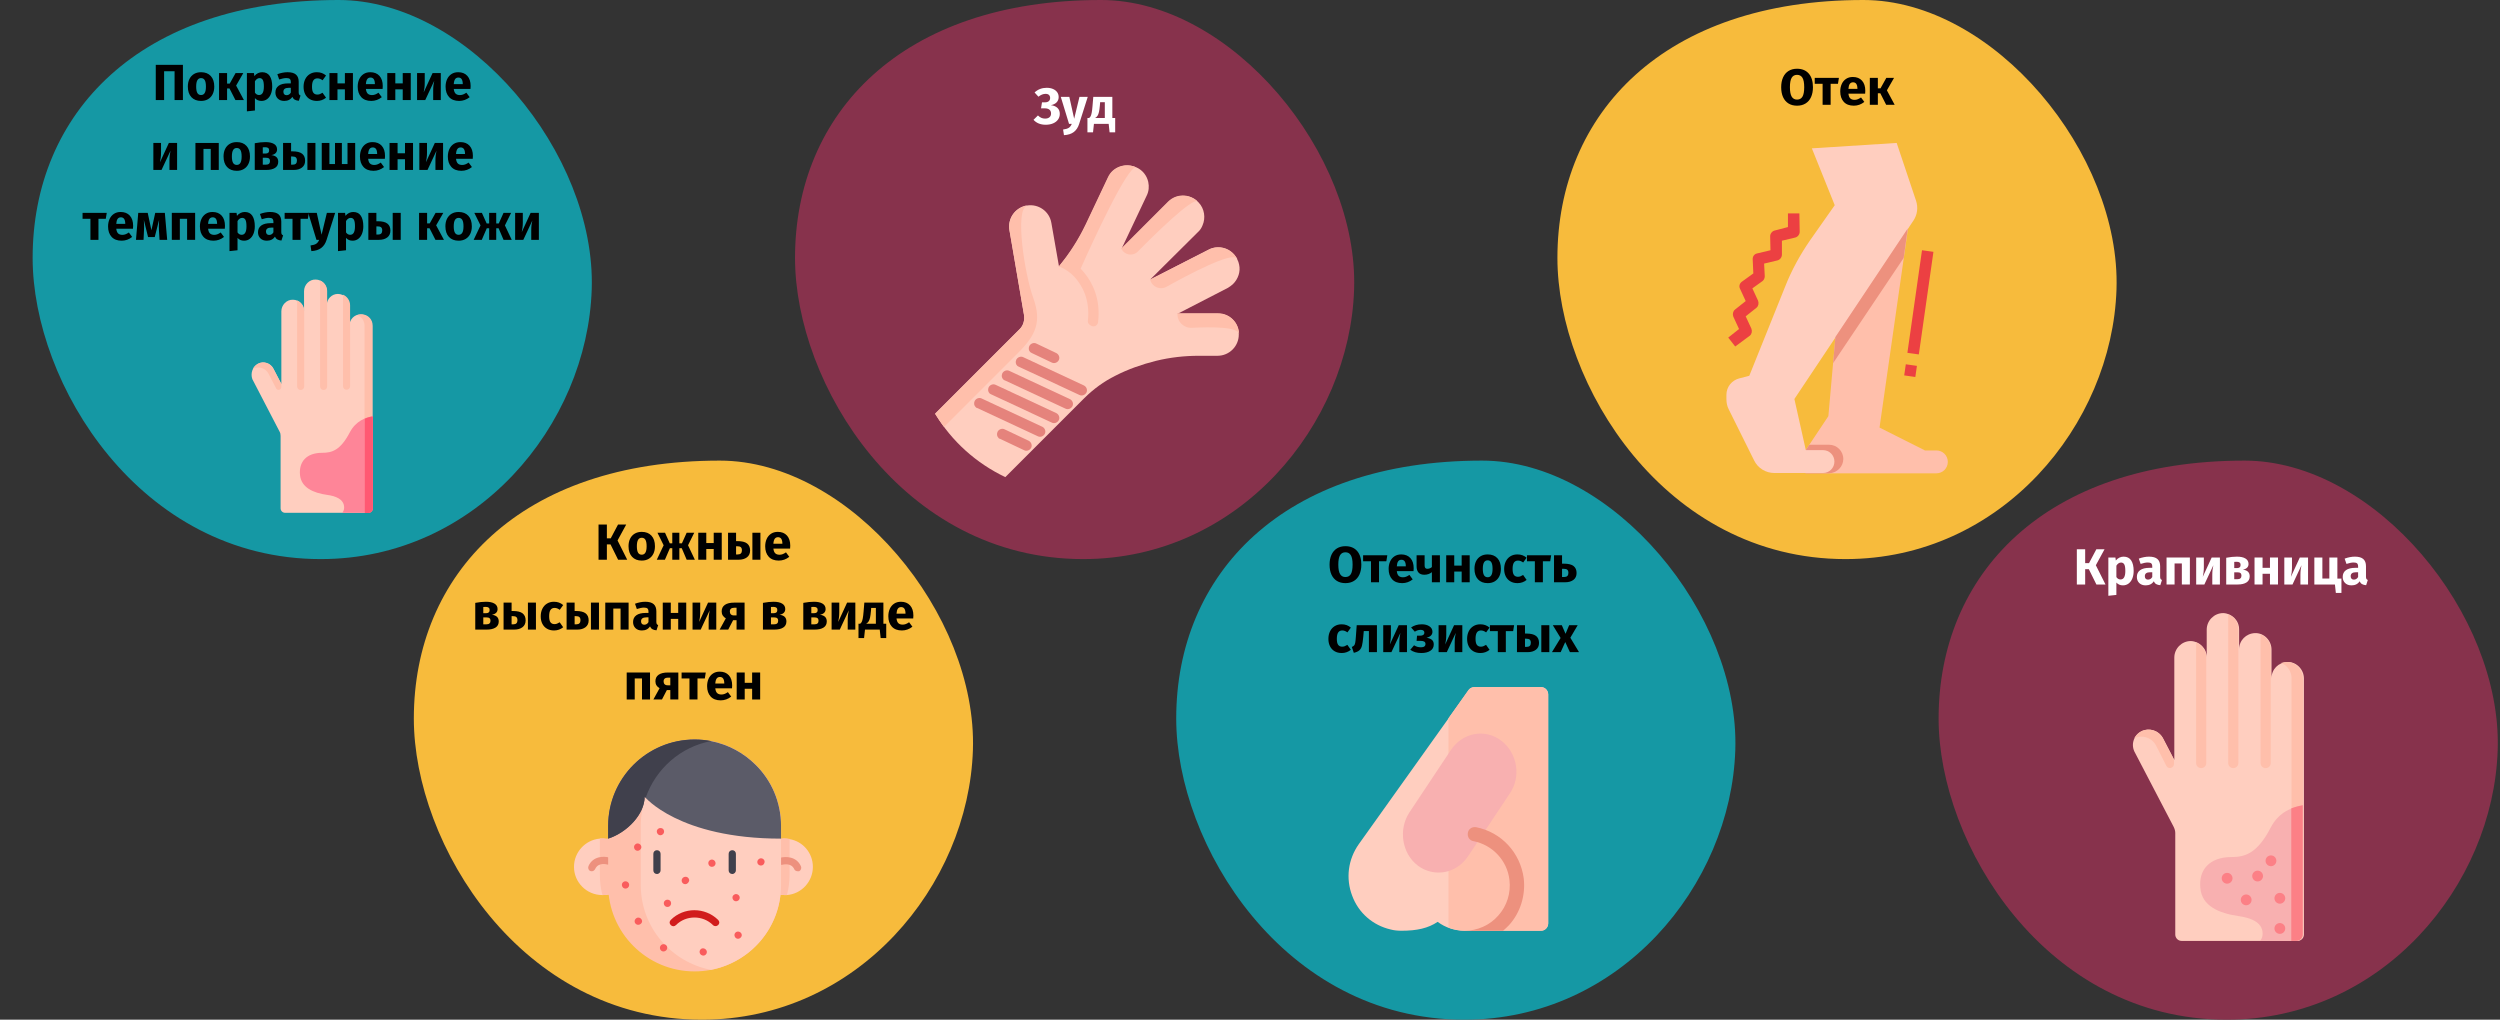 <?xml version="1.0" encoding="UTF-8"?>
<svg xmlns="http://www.w3.org/2000/svg" xmlns:xlink="http://www.w3.org/1999/xlink" width="787px" height="321px" viewBox="0 0 787 321" version="1.1">
  <rect x="0" y="0" width="787" height="321" fill="#333333" stroke="none"/>
  <title>medikamentenallergie-symptome-02-ru</title>
  <g id="Page-1" stroke="none" stroke-width="1" fill="none" fill-rule="evenodd">
    <g id="vorlage" transform="translate(-118, -26781)">
      <g id="medikamentenallergie-symptome-02-ru" transform="translate(118.274, 26781)">
        <rect id="Rectangle" x="0" y="0" width="786" height="321"></rect>
        <g id="Group" transform="translate(250, 0)">
          <path d="M90.7,176 C139.7,176 174.6,133.8 176,91.1 C177.4,48.4 137.4,0 96.3,0 C33.4,0 2.84217094e-14,35.8 2.84217094e-14,81.2 C2.84217094e-14,120.7 33.6,176 90.7,176 Z" id="Oval-Copy-3" fill="#87324C"></path>
          <g id="Зуд" transform="translate(75.074, 27.64)" fill="#FFFFFF" fill-rule="nonzero">
            <path d="M3.84,11.632 C2.219,11.632 0.939,11.115 -1.42108547e-14,10.08 L1.392,8.704 C1.744,9.045 2.099,9.296 2.456,9.456 C2.813,9.616 3.211,9.696 3.648,9.696 C4.235,9.696 4.693,9.555 5.024,9.272 C5.355,8.989 5.52,8.592 5.52,8.08 C5.52,7.568 5.352,7.171 5.016,6.888 C4.68,6.605 4.187,6.464 3.536,6.464 L2.368,6.464 L2.672,4.576 L3.584,4.576 C4.107,4.576 4.512,4.456 4.8,4.216 C5.088,3.976 5.232,3.637 5.232,3.2 C5.232,2.816 5.115,2.504 4.88,2.264 C4.645,2.024 4.283,1.904 3.792,1.904 C3.056,1.904 2.309,2.203 1.552,2.8 L0.336,1.472 C1.381,0.491 2.651,0 4.144,0 C4.912,0 5.581,0.125 6.152,0.376 C6.723,0.627 7.16,0.971 7.464,1.408 C7.768,1.845 7.92,2.347 7.92,2.912 C7.92,3.563 7.712,4.112 7.296,4.56 C6.88,5.008 6.267,5.312 5.456,5.472 C6.331,5.568 7.019,5.848 7.52,6.312 C8.021,6.776 8.272,7.408 8.272,8.208 C8.272,8.891 8.085,9.491 7.712,10.008 C7.339,10.525 6.816,10.925 6.144,11.208 C5.472,11.491 4.704,11.632 3.84,11.632 Z" id="Path"></path>
            <path d="M14.368,11.376 C14.027,12.475 13.469,13.32 12.696,13.912 C11.923,14.504 10.885,14.837 9.584,14.912 L9.312,13.136 C10.123,13.029 10.723,12.848 11.112,12.592 C11.501,12.336 11.813,11.925 12.048,11.36 L11.184,11.36 L8.592,2.864 L11.28,2.864 L12.8,9.744 L14.464,2.864 L17.072,2.864 L14.368,11.376 Z" id="Path"></path>
            <path d="M25.712,9.504 L25.712,14.016 L23.952,14.016 L23.664,11.36 L19.024,11.36 L18.736,14.016 L16.976,14.016 L16.976,9.504 L17.504,9.504 C17.696,9.365 17.853,9.187 17.976,8.968 C18.099,8.749 18.211,8.389 18.312,7.888 C18.413,7.387 18.501,6.672 18.576,5.744 L18.816,2.864 L24.816,2.864 L24.816,9.504 L25.712,9.504 Z M22.448,4.528 L20.976,4.528 L20.896,5.52 C20.821,6.373 20.728,7.059 20.616,7.576 C20.504,8.093 20.352,8.499 20.16,8.792 C19.968,9.085 19.712,9.323 19.392,9.504 L22.448,9.504 L22.448,4.528 Z" id="Shape"></path>
          </g>
          <g id="itch" transform="translate(44.1, 52.037)" fill-rule="nonzero">
            <path d="M95.6,53.263 C95.6,56.963 92.6,59.963 88.9,59.963 L83.1,59.963 C78.5,59.963 74,60.463 69.5,61.563 C65.1,62.663 60.8,64.163 56.7,66.263 C53.1,68.063 49.8,70.463 46.9,73.363 L22.1,98.163 C12.9,93.763 5.2,86.863 0,78.163 L26.6,51.563 C27.8,50.363 28.2,48.763 28,47.163 C28,47.163 28,47.163 28,47.163 L28,47.163 L23.4,20.363 C22.8,16.763 25.1,13.463 28.6,12.663 C28.7,12.663 28.8,12.663 28.9,12.663 C32.5,12.063 36,14.463 36.6,18.163 L39,31.863 C39.1,31.763 39.2,31.563 39.3,31.463 C40,30.663 40.6,29.763 41.3,28.963 C43.7,25.763 45.8,22.263 47.5,18.663 L54.5,3.863 C55,2.863 55.6,2.063 56.4,1.463 C58.3,-0.037 61,-0.437 63.4,0.663 C65.4,1.563 66.7,3.363 67.1,5.263 C67.4,6.663 67.3,8.163 66.6,9.563 L58.7,26.263 L73.4,11.563 C73.9,11.063 74.6,10.563 75.2,10.263 C77.5,9.163 80.4,9.463 82.4,11.163 C82.5,11.263 82.6,11.363 82.7,11.463 C82.7,11.463 82.7,11.463 82.7,11.463 C82.8,11.563 82.9,11.663 83,11.763 C84.8,13.663 85.2,16.563 84.2,18.863 C83.9,19.663 83.4,20.463 82.7,21.063 L67.7,35.963 L86.1,26.563 C87,26.063 88,25.863 88.9,25.863 C91.2,25.763 93.5,26.963 94.8,28.963 C94.9,29.063 95,29.263 95.1,29.463 C95.1,29.463 95.1,29.463 95.1,29.563 C95.4,30.163 95.6,30.663 95.7,31.263 C96.2,33.463 95.4,35.763 93.8,37.363 C93.3,37.863 92.8,38.163 92.2,38.563 L76.3,46.763 L89,46.763 C92.7,46.563 95.6,49.563 95.6,53.263 L95.6,53.263 Z" id="Path_8_" fill="#FFCEBF"></path>
            <path d="M95.7,53.263 C95.7,50.763 86.7,50.863 80.8,51.163 C78.2,51.263 76.1,49.163 76.3,46.563 L89,46.563 C92.7,46.563 95.7,49.563 95.7,53.263 Z" id="Path_9_" fill="#FFBFAB"></path>
            <path d="M95,29.363 C93.6,27.063 79.8,34.363 72.8,38.263 C70.8,39.363 68.2,38.263 67.7,35.963 L86.1,26.563 C89.3,24.863 93.3,26.063 95,29.363 L95,29.363 Z" id="Path_10_" fill="#FFBFAB"></path>
            <path d="M58.6,26.163 L73.3,11.463 C75.9,8.863 80,8.863 82.6,11.363 C81,10.163 69.6,21.263 63.8,27.163 C62.2,28.763 59.5,28.263 58.6,26.163 Z" id="Path_11_" fill="#FFBFAB"></path>
            <path d="M51.3,49.363 C52.2,41.963 49.4,36.763 46.9,33.763 C46.5,33.363 46.2,32.863 45.8,32.563 C49.5,24.263 60.7,-0.137 63.3,0.663 C59.9,-0.937 55.9,0.463 54.4,3.763 L47.4,18.563 C45.1,23.363 42.3,27.763 38.9,31.863 C38.9,31.863 39,31.863 39.3,31.963 C41,32.663 42.6,33.763 43.8,35.063 C46.3,37.763 48.8,42.263 48.1,48.863 C48,49.363 48.2,49.863 48.6,50.163 C48.8,50.363 49.2,50.563 49.5,50.663 C50.4,50.863 51.2,50.263 51.3,49.363 Z" id="Path_12_" fill="#FFBFAB"></path>
            <path d="M26.2,58.963 L2.8,82.363 C1.8,81.063 0.9,79.663 1.42108547e-14,78.263 L26.6,51.663 C27.8,50.463 28.2,48.863 28,47.263 C28,47.263 28,47.263 28,47.263 L28,47.263 L23.4,20.463 C22.8,16.863 25.1,13.563 28.6,12.763 C28.7,12.763 28.8,12.763 28.9,12.763 C25,13.863 28.2,34.363 30.9,41.763 C33.6,49.263 31.7,53.463 26.2,58.963 Z" id="Path_13_" fill="#FFBFAB"></path>
            <g id="Group_2_" transform="translate(12.278, 55.949)" fill="#E5837C">
              <path d="M13.569,7.157 C13.069,6.657 12.969,5.957 13.269,5.257 C13.669,4.457 14.669,4.057 15.469,4.457 L34.569,13.357 C35.369,13.757 35.769,14.757 35.369,15.557 C34.969,16.357 33.969,16.757 33.169,16.357 L14.069,7.457 C13.869,7.357 13.669,7.257 13.569,7.157 L13.569,7.157 Z" id="Path_14_"></path>
              <path d="M17.669,2.857 C17.169,2.357 17.069,1.657 17.369,0.957 C17.769,0.157 18.769,-0.243 19.569,0.157 L25.869,3.157 C26.669,3.557 27.069,4.557 26.669,5.357 C26.269,6.157 25.269,6.557 24.469,6.157 L18.169,3.157 C17.969,3.057 17.869,2.957 17.669,2.857 Z" id="Path_15_"></path>
              <path d="M9.169,11.457 C8.669,10.957 8.569,10.257 8.869,9.557 C9.269,8.757 10.269,8.357 11.069,8.757 L30.169,17.657 C30.969,18.057 31.369,19.057 30.969,19.857 C30.569,20.657 29.569,21.057 28.769,20.657 L9.669,11.757 C9.469,11.757 9.369,11.557 9.169,11.457 L9.169,11.457 Z" id="Path_16_"></path>
              <path d="M4.869,15.857 C4.369,15.357 4.269,14.657 4.569,13.957 C4.969,13.157 5.969,12.757 6.769,13.157 L25.869,22.057 C26.669,22.457 27.069,23.457 26.669,24.257 C26.269,25.057 25.269,25.457 24.469,25.057 L5.369,16.157 C5.169,16.057 4.969,15.957 4.869,15.857 L4.869,15.857 Z" id="Path_17_"></path>
              <path d="M0.469,20.157 C-0.031,19.657 -0.131,18.957 0.169,18.257 C0.569,17.457 1.569,17.057 2.369,17.457 L21.469,26.357 C22.269,26.757 22.669,27.757 22.269,28.557 C21.869,29.357 20.869,29.757 20.069,29.357 L0.969,20.457 C0.769,20.457 0.669,20.357 0.469,20.157 Z" id="Path_18_"></path>
              <path d="M7.669,29.857 C7.169,29.357 7.069,28.657 7.369,27.957 C7.769,27.157 8.769,26.757 9.569,27.157 L17.169,30.757 C17.969,31.157 18.369,32.157 17.969,32.957 C17.569,33.757 16.569,34.157 15.769,33.757 L8.169,30.157 C7.969,30.157 7.769,30.057 7.669,29.857 Z" id="Path_19_"></path>
            </g>
          </g>
        </g>
        <g id="Group" transform="translate(490, 0)">
          <path d="M90.7,176 C139.7,176 174.6,133.8 176,91.1 C177.4,48.4 137.4,0 96.3,0 C33.4,0 5.68434189e-14,35.8 5.68434189e-14,81.2 C5.68434189e-14,120.7 33.6,176 90.7,176 Z" id="Oval-Copy-5" fill="#F7BB3C"></path>
          <g id="Отек" transform="translate(70.442, 21.64)" fill="#000000" fill-rule="nonzero">
            <path d="M4.992,0 C6.571,0 7.8,0.507 8.68,1.52 C9.56,2.533 10,3.963 10,5.808 C10,7.013 9.8,8.053 9.4,8.928 C9,9.803 8.424,10.472 7.672,10.936 C6.92,11.4 6.027,11.632 4.992,11.632 C3.957,11.632 3.067,11.403 2.32,10.944 C1.573,10.485 1,9.821 0.6,8.952 C0.2,8.083 0,7.035 0,5.808 C0,4.613 0.2,3.579 0.6,2.704 C1,1.829 1.573,1.16 2.32,0.696 C3.067,0.232 3.957,0 4.992,0 Z M4.992,1.92 C4.235,1.92 3.672,2.227 3.304,2.84 C2.936,3.453 2.752,4.443 2.752,5.808 C2.752,7.173 2.939,8.165 3.312,8.784 C3.685,9.403 4.245,9.712 4.992,9.712 C5.76,9.712 6.328,9.405 6.696,8.792 C7.064,8.179 7.248,7.184 7.248,5.808 C7.248,4.432 7.061,3.44 6.688,2.832 C6.315,2.224 5.749,1.92 4.992,1.92 Z" id="Shape"></path>
            <polygon id="Path" points="18.176 2.864 17.872 4.736 15.568 4.736 15.568 11.36 13.04 11.36 13.04 4.736 10.56 4.736 10.56 2.864"></polygon>
            <path d="M26.48,6.944 C26.48,7.296 26.464,7.6 26.432,7.856 L21.168,7.856 C21.253,8.571 21.456,9.072 21.776,9.36 C22.096,9.648 22.539,9.792 23.104,9.792 C23.445,9.792 23.776,9.731 24.096,9.608 C24.416,9.485 24.763,9.296 25.136,9.04 L26.176,10.448 C25.184,11.237 24.08,11.632 22.864,11.632 C21.488,11.632 20.432,11.227 19.696,10.416 C18.96,9.605 18.592,8.517 18.592,7.152 C18.592,6.288 18.747,5.512 19.056,4.824 C19.365,4.136 19.819,3.592 20.416,3.192 C21.013,2.792 21.728,2.592 22.56,2.592 C23.787,2.592 24.747,2.976 25.44,3.744 C26.133,4.512 26.48,5.579 26.48,6.944 Z M24,6.224 C23.979,4.923 23.52,4.272 22.624,4.272 C22.187,4.272 21.848,4.432 21.608,4.752 C21.368,5.072 21.221,5.6 21.168,6.336 L24,6.336 L24,6.224 Z" id="Shape"></path>
            <polygon id="Path" points="35.536 2.864 33.28 6.8 35.728 11.36 33.056 11.36 31.2 7.712 30.432 7.712 30.432 11.36 27.904 11.36 27.904 2.864 30.432 2.864 30.432 6.176 31.264 6.176 33.104 2.864"></polygon>
          </g>
          <g id="leg" transform="translate(53.2, 45)" fill-rule="nonzero">
            <g id="Group_6_" transform="translate(0.572, 22.176)" fill="#EC4042">
              <path d="M2.2,41.9 L0,39.1 L3.4,36.4 L1.6,32.5 C1.3,31.7 1.5,30.8 2.1,30.3 L5.5,27.6 L3.7,23.7 C3.3,22.9 3.6,22 4.3,21.5 L7.9,18.9 L7.7,14.4 C7.7,13.5 8.2,12.8 9.1,12.6 L13.3,11.6 L13.2,7.2 C13.2,6.4 13.8,5.6 14.6,5.4 L18.8,4.3 L18.8,0 L22.4,0 L22.5,5.8 C22.5,6.6 21.9,7.4 21.1,7.6 L16.9,8.6 L16.9,13 C16.9,13.8 16.3,14.6 15.5,14.8 L11.3,15.8 L11.5,19.8 C11.5,20.4 11.2,21 10.8,21.3 L7.6,23.6 L9.4,27.5 C9.7,28.3 9.5,29.2 8.9,29.7 L5.5,32.4 L7.3,36.3 C7.6,37.1 7.4,38 6.8,38.5 L2.2,41.9 Z" id="Path_51_"></path>
              <polygon id="Path_52_" points="55.4 51 55.9 47.5 59.4 48 58.9 51.5"></polygon>
              <polygon id="Path_53_" points="56.4 43.9 61 11.6 64.6 12.1 60 44.4"></polygon>
            </g>
            <path d="M35.6,46.6 L32.1,86 L24.9,96.8 L24.9,104 L66.1,104 C68.1,104 69.7,102.4 69.7,100.4 C69.7,98.4 68.1,96.8 66.1,96.8 L62.5,96.8 L48.2,89.6 L57.9,21.8 L35.6,46.6 Z" id="Path_54_" fill="#FFBFAB"></path>
            <path d="M36.8,99.5 C36.8,97 34.8,95 32.3,95 L26.1,95 L24.9,96.8 L24.9,104 L32.3,104 C34.8,103.9 36.8,101.9 36.8,99.5 Z" id="Path_55_" fill="#ED917E"></path>
            <path d="M53.6,0 L59.7,18.2 C60.4,20.3 60.1,22.6 58.9,24.4 L21.4,80.6 L25,96.7 L30.4,96.7 C32.4,96.7 34,98.3 34,100.3 C34,102.3 32.4,103.9 30.4,103.9 L15.1,103.9 C12.4,103.9 9.9,102.4 8.7,99.9 L0.7,83.8 C0.2,82.8 0,81.7 0,80.6 L0,79.3 C0,76.8 1.7,74.7 4.1,74.1 L7.2,73.3 L18.5,45.2 C20.5,40.1 23.2,35.2 26.3,30.7 L34.1,19.6 L26.9,1.7 L53.6,0 Z" id="Path_56_" fill="#FFCEBF"></path>
            <polygon id="Path_57_" fill="#ED917E" points="55.8 36.2 57.1 26.9 34.3 61.1 33.6 69.3"></polygon>
          </g>
        </g>
        <g id="Group" transform="translate(10, 0)">
          <path d="M90.7,176 C139.7,176 174.6,133.8 176,91.1 C177.4,48.4 137.4,0 96.3,0 C33.4,0 0,35.8 0,81.2 C0,120.7 33.6,176 90.7,176 Z" id="Oval-Copy-2" fill="#1598A4"></path>
          <g id="Покраснение-и-повыше" transform="translate(15.714, 20.412)" fill="#000000" fill-rule="nonzero">
            <polygon id="Path" points="31.592 0 31.592 11.088 28.968 11.088 28.968 2.016 25.672 2.016 25.672 11.088 23.048 11.088 23.048 0"></polygon>
            <path d="M37.304,2.32 C38.605,2.32 39.624,2.717 40.36,3.512 C41.096,4.307 41.464,5.419 41.464,6.848 C41.464,7.755 41.296,8.547 40.96,9.224 C40.624,9.901 40.144,10.427 39.52,10.8 C38.896,11.173 38.157,11.36 37.304,11.36 C36.013,11.36 34.997,10.963 34.256,10.168 C33.515,9.373 33.144,8.261 33.144,6.832 C33.144,5.925 33.312,5.133 33.648,4.456 C33.984,3.779 34.464,3.253 35.088,2.88 C35.712,2.507 36.451,2.32 37.304,2.32 Z M37.304,4.176 C36.792,4.176 36.408,4.392 36.152,4.824 C35.896,5.256 35.768,5.925 35.768,6.832 C35.768,7.76 35.893,8.437 36.144,8.864 C36.395,9.291 36.781,9.504 37.304,9.504 C37.816,9.504 38.2,9.288 38.456,8.856 C38.712,8.424 38.84,7.755 38.84,6.848 C38.84,5.92 38.715,5.243 38.464,4.816 C38.213,4.389 37.827,4.176 37.304,4.176 Z" id="Shape"></path>
            <polygon id="Path" points="50.6 2.592 48.344 6.528 50.792 11.088 48.12 11.088 46.264 7.44 45.496 7.44 45.496 11.088 42.968 11.088 42.968 2.592 45.496 2.592 45.496 5.904 46.328 5.904 48.168 2.592"></polygon>
            <path d="M56.536,2.32 C57.603,2.32 58.397,2.715 58.92,3.504 C59.443,4.293 59.704,5.397 59.704,6.816 C59.704,7.691 59.568,8.472 59.296,9.16 C59.024,9.848 58.632,10.387 58.12,10.776 C57.608,11.165 57.011,11.36 56.328,11.36 C55.475,11.36 54.787,11.067 54.264,10.48 L54.264,14.368 L51.736,14.64 L51.736,2.592 L53.96,2.592 L54.088,3.536 C54.419,3.12 54.797,2.813 55.224,2.616 C55.651,2.419 56.088,2.32 56.536,2.32 Z M55.56,9.504 C56.573,9.504 57.08,8.619 57.08,6.848 C57.08,5.845 56.968,5.149 56.744,4.76 C56.52,4.371 56.184,4.176 55.736,4.176 C55.448,4.176 55.179,4.261 54.928,4.432 C54.677,4.603 54.456,4.848 54.264,5.168 L54.264,8.752 C54.605,9.253 55.037,9.504 55.56,9.504 Z" id="Shape"></path>
            <path d="M68.04,8.624 C68.04,8.944 68.085,9.179 68.176,9.328 C68.267,9.477 68.413,9.589 68.616,9.664 L68.088,11.312 C67.565,11.269 67.139,11.155 66.808,10.968 C66.477,10.781 66.221,10.485 66.04,10.08 C65.485,10.933 64.632,11.36 63.48,11.36 C62.637,11.36 61.965,11.115 61.464,10.624 C60.963,10.133 60.712,9.493 60.712,8.704 C60.712,7.776 61.053,7.067 61.736,6.576 C62.419,6.085 63.405,5.84 64.696,5.84 L65.56,5.84 L65.56,5.472 C65.56,4.971 65.453,4.627 65.24,4.44 C65.027,4.253 64.653,4.16 64.12,4.16 C63.843,4.16 63.507,4.2 63.112,4.28 C62.717,4.36 62.312,4.469 61.896,4.608 L61.32,2.944 C61.853,2.741 62.4,2.587 62.96,2.48 C63.52,2.373 64.04,2.32 64.52,2.32 C65.736,2.32 66.627,2.571 67.192,3.072 C67.757,3.573 68.04,4.325 68.04,5.328 L68.04,8.624 Z M64.216,9.552 C64.792,9.552 65.24,9.28 65.56,8.736 L65.56,7.232 L64.936,7.232 C64.36,7.232 63.931,7.333 63.648,7.536 C63.365,7.739 63.224,8.053 63.224,8.48 C63.224,8.821 63.312,9.085 63.488,9.272 C63.664,9.459 63.907,9.552 64.216,9.552 Z" id="Shape"></path>
            <path d="M73.736,2.32 C74.323,2.32 74.851,2.405 75.32,2.576 C75.789,2.747 76.232,3.008 76.648,3.36 L75.56,4.864 C75.027,4.459 74.488,4.256 73.944,4.256 C73.379,4.256 72.952,4.464 72.664,4.88 C72.376,5.296 72.232,5.968 72.232,6.896 C72.232,7.792 72.376,8.427 72.664,8.8 C72.952,9.173 73.368,9.36 73.912,9.36 C74.2,9.36 74.461,9.315 74.696,9.224 C74.931,9.133 75.213,8.987 75.544,8.784 L76.648,10.352 C75.805,11.024 74.851,11.36 73.784,11.36 C72.92,11.36 72.173,11.176 71.544,10.808 C70.915,10.44 70.429,9.923 70.088,9.256 C69.747,8.589 69.576,7.808 69.576,6.912 C69.576,6.016 69.747,5.221 70.088,4.528 C70.429,3.835 70.915,3.293 71.544,2.904 C72.173,2.515 72.904,2.32 73.736,2.32 Z" id="Path"></path>
            <polygon id="Path" points="82.584 11.088 82.584 7.712 80.248 7.712 80.248 11.088 77.72 11.088 77.72 2.592 80.248 2.592 80.248 5.84 82.584 5.84 82.584 2.592 85.112 2.592 85.112 11.088"></polygon>
            <path d="M94.504,6.672 C94.504,7.024 94.488,7.328 94.456,7.584 L89.192,7.584 C89.277,8.299 89.48,8.8 89.8,9.088 C90.12,9.376 90.563,9.52 91.128,9.52 C91.469,9.52 91.8,9.459 92.12,9.336 C92.44,9.213 92.787,9.024 93.16,8.768 L94.2,10.176 C93.208,10.965 92.104,11.36 90.888,11.36 C89.512,11.36 88.456,10.955 87.72,10.144 C86.984,9.333 86.616,8.245 86.616,6.88 C86.616,6.016 86.771,5.24 87.08,4.552 C87.389,3.864 87.843,3.32 88.44,2.92 C89.037,2.52 89.752,2.32 90.584,2.32 C91.811,2.32 92.771,2.704 93.464,3.472 C94.157,4.24 94.504,5.307 94.504,6.672 Z M92.024,5.952 C92.003,4.651 91.544,4 90.648,4 C90.211,4 89.872,4.16 89.632,4.48 C89.392,4.8 89.245,5.328 89.192,6.064 L92.024,6.064 L92.024,5.952 Z" id="Shape"></path>
            <polygon id="Path" points="100.792 11.088 100.792 7.712 98.456 7.712 98.456 11.088 95.928 11.088 95.928 2.592 98.456 2.592 98.456 5.84 100.792 5.84 100.792 2.592 103.32 2.592 103.32 11.088"></polygon>
            <path d="M112.776,11.088 L110.376,11.088 L110.376,8.064 C110.376,7.467 110.408,6.901 110.472,6.368 C110.536,5.835 110.616,5.387 110.712,5.024 L107.88,11.088 L105.304,11.088 L105.304,2.592 L107.72,2.592 L107.72,5.664 C107.72,6.229 107.685,6.784 107.616,7.328 C107.547,7.872 107.469,8.32 107.384,8.672 L110.184,2.592 L112.776,2.592 L112.776,11.088 Z" id="Path"></path>
            <path d="M122.168,6.672 C122.168,7.024 122.152,7.328 122.12,7.584 L116.856,7.584 C116.941,8.299 117.144,8.8 117.464,9.088 C117.784,9.376 118.227,9.52 118.792,9.52 C119.133,9.52 119.464,9.459 119.784,9.336 C120.104,9.213 120.451,9.024 120.824,8.768 L121.864,10.176 C120.872,10.965 119.768,11.36 118.552,11.36 C117.176,11.36 116.12,10.955 115.384,10.144 C114.648,9.333 114.28,8.245 114.28,6.88 C114.28,6.016 114.435,5.24 114.744,4.552 C115.053,3.864 115.507,3.32 116.104,2.92 C116.701,2.52 117.416,2.32 118.248,2.32 C119.475,2.32 120.435,2.704 121.128,3.472 C121.821,4.24 122.168,5.307 122.168,6.672 Z M119.688,5.952 C119.667,4.651 119.208,4 118.312,4 C117.875,4 117.536,4.16 117.296,4.48 C117.056,4.8 116.909,5.328 116.856,6.064 L119.688,6.064 L119.688,5.952 Z" id="Shape"></path>
            <path d="M29.76,33.088 L27.36,33.088 L27.36,30.064 C27.36,29.467 27.392,28.901 27.456,28.368 C27.52,27.835 27.6,27.387 27.696,27.024 L24.864,33.088 L22.288,33.088 L22.288,24.592 L24.704,24.592 L24.704,27.664 C24.704,28.229 24.669,28.784 24.6,29.328 C24.531,29.872 24.453,30.32 24.368,30.672 L27.168,24.592 L29.76,24.592 L29.76,33.088 Z" id="Path"></path>
            <polygon id="Path" points="40.352 33.088 40.352 26.464 38.064 26.464 38.064 33.088 35.536 33.088 35.536 24.592 42.88 24.592 42.88 33.088"></polygon>
            <path d="M48.544,24.32 C49.845,24.32 50.864,24.717 51.6,25.512 C52.336,26.307 52.704,27.419 52.704,28.848 C52.704,29.755 52.536,30.547 52.2,31.224 C51.864,31.901 51.384,32.427 50.76,32.8 C50.136,33.173 49.397,33.36 48.544,33.36 C47.253,33.36 46.237,32.963 45.496,32.168 C44.755,31.373 44.384,30.261 44.384,28.832 C44.384,27.925 44.552,27.133 44.888,26.456 C45.224,25.779 45.704,25.253 46.328,24.88 C46.952,24.507 47.691,24.32 48.544,24.32 Z M48.544,26.176 C48.032,26.176 47.648,26.392 47.392,26.824 C47.136,27.256 47.008,27.925 47.008,28.832 C47.008,29.76 47.133,30.437 47.384,30.864 C47.635,31.291 48.021,31.504 48.544,31.504 C49.056,31.504 49.44,31.288 49.696,30.856 C49.952,30.424 50.08,29.755 50.08,28.848 C50.08,27.92 49.955,27.243 49.704,26.816 C49.453,26.389 49.067,26.176 48.544,26.176 Z" id="Shape"></path>
            <path d="M59.44,28.416 C60.88,28.587 61.6,29.285 61.6,30.512 C61.6,31.376 61.261,32.021 60.584,32.448 C59.907,32.875 58.981,33.088 57.808,33.088 L54.208,33.088 L54.208,24.672 C55.477,24.437 56.597,24.32 57.568,24.32 C58.72,24.32 59.619,24.515 60.264,24.904 C60.909,25.293 61.232,25.867 61.232,26.624 C61.232,27.104 61.08,27.496 60.776,27.8 C60.472,28.104 60.027,28.309 59.44,28.416 Z M57.52,25.936 C57.189,25.936 56.928,25.947 56.736,25.968 L56.736,27.92 L57.632,27.92 C57.984,27.92 58.256,27.837 58.448,27.672 C58.64,27.507 58.736,27.253 58.736,26.912 C58.736,26.261 58.331,25.936 57.52,25.936 Z M57.728,31.424 C58.581,31.424 59.008,31.045 59.008,30.288 C59.008,29.936 58.907,29.675 58.704,29.504 C58.501,29.333 58.181,29.248 57.744,29.248 L56.736,29.248 L56.736,31.424 L57.728,31.424 Z" id="Shape"></path>
            <path d="M66.096,27.232 C67.472,27.232 68.477,27.48 69.112,27.976 C69.747,28.472 70.064,29.205 70.064,30.176 C70.064,31.115 69.733,31.835 69.072,32.336 C68.411,32.837 67.541,33.088 66.464,33.088 L63.12,33.088 L63.12,24.592 L65.648,24.592 L65.648,27.232 L66.096,27.232 Z M70.784,24.592 L73.312,24.592 L73.312,33.088 L70.784,33.088 L70.784,24.592 Z M66.192,31.424 C67.056,31.424 67.488,30.992 67.488,30.128 C67.488,29.691 67.379,29.368 67.16,29.16 C66.941,28.952 66.571,28.848 66.048,28.848 L65.648,28.848 L65.648,31.424 L66.192,31.424 Z" id="Shape"></path>
            <polygon id="Path" points="85.824 24.592 85.824 33.088 75.296 33.088 75.296 24.592 77.712 24.592 77.712 31.232 79.472 31.232 79.472 24.592 81.632 24.592 81.632 31.232 83.408 31.232 83.408 24.592"></polygon>
            <path d="M95.216,28.672 C95.216,29.024 95.2,29.328 95.168,29.584 L89.904,29.584 C89.989,30.299 90.192,30.8 90.512,31.088 C90.832,31.376 91.275,31.52 91.84,31.52 C92.181,31.52 92.512,31.459 92.832,31.336 C93.152,31.213 93.499,31.024 93.872,30.768 L94.912,32.176 C93.92,32.965 92.816,33.36 91.6,33.36 C90.224,33.36 89.168,32.955 88.432,32.144 C87.696,31.333 87.328,30.245 87.328,28.88 C87.328,28.016 87.483,27.24 87.792,26.552 C88.101,25.864 88.555,25.32 89.152,24.92 C89.749,24.52 90.464,24.32 91.296,24.32 C92.523,24.32 93.483,24.704 94.176,25.472 C94.869,26.24 95.216,27.307 95.216,28.672 Z M92.736,27.952 C92.715,26.651 92.256,26 91.36,26 C90.923,26 90.584,26.16 90.344,26.48 C90.104,26.8 89.957,27.328 89.904,28.064 L92.736,28.064 L92.736,27.952 Z" id="Shape"></path>
            <polygon id="Path" points="101.504 33.088 101.504 29.712 99.168 29.712 99.168 33.088 96.64 33.088 96.64 24.592 99.168 24.592 99.168 27.84 101.504 27.84 101.504 24.592 104.032 24.592 104.032 33.088"></polygon>
            <path d="M113.488,33.088 L111.088,33.088 L111.088,30.064 C111.088,29.467 111.12,28.901 111.184,28.368 C111.248,27.835 111.328,27.387 111.424,27.024 L108.592,33.088 L106.016,33.088 L106.016,24.592 L108.432,24.592 L108.432,27.664 C108.432,28.229 108.397,28.784 108.328,29.328 C108.259,29.872 108.181,30.32 108.096,30.672 L110.896,24.592 L113.488,24.592 L113.488,33.088 Z" id="Path"></path>
            <path d="M122.88,28.672 C122.88,29.024 122.864,29.328 122.832,29.584 L117.568,29.584 C117.653,30.299 117.856,30.8 118.176,31.088 C118.496,31.376 118.939,31.52 119.504,31.52 C119.845,31.52 120.176,31.459 120.496,31.336 C120.816,31.213 121.163,31.024 121.536,30.768 L122.576,32.176 C121.584,32.965 120.48,33.36 119.264,33.36 C117.888,33.36 116.832,32.955 116.096,32.144 C115.36,31.333 114.992,30.245 114.992,28.88 C114.992,28.016 115.147,27.24 115.456,26.552 C115.765,25.864 116.219,25.32 116.816,24.92 C117.413,24.52 118.128,24.32 118.96,24.32 C120.187,24.32 121.147,24.704 121.84,25.472 C122.533,26.24 122.88,27.307 122.88,28.672 Z M120.4,27.952 C120.379,26.651 119.92,26 119.024,26 C118.587,26 118.248,26.16 118.008,26.48 C117.768,26.8 117.621,27.328 117.568,28.064 L120.4,28.064 L120.4,27.952 Z" id="Shape"></path>
            <polygon id="Path" points="7.616 46.592 7.312 48.464 5.008 48.464 5.008 55.088 2.48 55.088 2.48 48.464 0 48.464 0 46.592"></polygon>
            <path d="M15.92,50.672 C15.92,51.024 15.904,51.328 15.872,51.584 L10.608,51.584 C10.693,52.299 10.896,52.8 11.216,53.088 C11.536,53.376 11.979,53.52 12.544,53.52 C12.885,53.52 13.216,53.459 13.536,53.336 C13.856,53.213 14.203,53.024 14.576,52.768 L15.616,54.176 C14.624,54.965 13.52,55.36 12.304,55.36 C10.928,55.36 9.872,54.955 9.136,54.144 C8.4,53.333 8.032,52.245 8.032,50.88 C8.032,50.016 8.187,49.24 8.496,48.552 C8.805,47.864 9.259,47.32 9.856,46.92 C10.453,46.52 11.168,46.32 12,46.32 C13.227,46.32 14.187,46.704 14.88,47.472 C15.573,48.24 15.92,49.307 15.92,50.672 Z M13.44,49.952 C13.419,48.651 12.96,48 12.064,48 C11.627,48 11.288,48.16 11.048,48.48 C10.808,48.8 10.661,49.328 10.608,50.064 L13.44,50.064 L13.44,49.952 Z" id="Shape"></path>
            <path d="M26.64,55.088 L24.24,55.088 L24.048,52.048 C24.027,51.515 24.016,51.131 24.016,50.896 C24.016,50.373 24.043,49.675 24.096,48.8 L22.72,54.224 L20.624,54.224 L19.296,48.816 C19.349,49.371 19.376,50.005 19.376,50.72 C19.376,51.008 19.365,51.451 19.344,52.048 L19.2,55.088 L16.816,55.088 L17.536,46.592 L20.512,46.592 L21.68,52.064 L22.88,46.592 L25.904,46.592 L26.64,55.088 Z" id="Path"></path>
            <polygon id="Path" points="32.912 55.088 32.912 48.464 30.624 48.464 30.624 55.088 28.096 55.088 28.096 46.592 35.44 46.592 35.44 55.088"></polygon>
            <path d="M44.832,50.672 C44.832,51.024 44.816,51.328 44.784,51.584 L39.52,51.584 C39.605,52.299 39.808,52.8 40.128,53.088 C40.448,53.376 40.891,53.52 41.456,53.52 C41.797,53.52 42.128,53.459 42.448,53.336 C42.768,53.213 43.115,53.024 43.488,52.768 L44.528,54.176 C43.536,54.965 42.432,55.36 41.216,55.36 C39.84,55.36 38.784,54.955 38.048,54.144 C37.312,53.333 36.944,52.245 36.944,50.88 C36.944,50.016 37.099,49.24 37.408,48.552 C37.717,47.864 38.171,47.32 38.768,46.92 C39.365,46.52 40.08,46.32 40.912,46.32 C42.139,46.32 43.099,46.704 43.792,47.472 C44.485,48.24 44.832,49.307 44.832,50.672 Z M42.352,49.952 C42.331,48.651 41.872,48 40.976,48 C40.539,48 40.2,48.16 39.96,48.48 C39.72,48.8 39.573,49.328 39.52,50.064 L42.352,50.064 L42.352,49.952 Z" id="Shape"></path>
            <path d="M51.056,46.32 C52.123,46.32 52.917,46.715 53.44,47.504 C53.963,48.293 54.224,49.397 54.224,50.816 C54.224,51.691 54.088,52.472 53.816,53.16 C53.544,53.848 53.152,54.387 52.64,54.776 C52.128,55.165 51.531,55.36 50.848,55.36 C49.995,55.36 49.307,55.067 48.784,54.48 L48.784,58.368 L46.256,58.64 L46.256,46.592 L48.48,46.592 L48.608,47.536 C48.939,47.12 49.317,46.813 49.744,46.616 C50.171,46.419 50.608,46.32 51.056,46.32 Z M50.08,53.504 C51.093,53.504 51.6,52.619 51.6,50.848 C51.6,49.845 51.488,49.149 51.264,48.76 C51.04,48.371 50.704,48.176 50.256,48.176 C49.968,48.176 49.699,48.261 49.448,48.432 C49.197,48.603 48.976,48.848 48.784,49.168 L48.784,52.752 C49.125,53.253 49.557,53.504 50.08,53.504 Z" id="Shape"></path>
            <path d="M62.56,52.624 C62.56,52.944 62.605,53.179 62.696,53.328 C62.787,53.477 62.933,53.589 63.136,53.664 L62.608,55.312 C62.085,55.269 61.659,55.155 61.328,54.968 C60.997,54.781 60.741,54.485 60.56,54.08 C60.005,54.933 59.152,55.36 58,55.36 C57.157,55.36 56.485,55.115 55.984,54.624 C55.483,54.133 55.232,53.493 55.232,52.704 C55.232,51.776 55.573,51.067 56.256,50.576 C56.939,50.085 57.925,49.84 59.216,49.84 L60.08,49.84 L60.08,49.472 C60.08,48.971 59.973,48.627 59.76,48.44 C59.547,48.253 59.173,48.16 58.64,48.16 C58.363,48.16 58.027,48.2 57.632,48.28 C57.237,48.36 56.832,48.469 56.416,48.608 L55.84,46.944 C56.373,46.741 56.92,46.587 57.48,46.48 C58.04,46.373 58.56,46.32 59.04,46.32 C60.256,46.32 61.147,46.571 61.712,47.072 C62.277,47.573 62.56,48.325 62.56,49.328 L62.56,52.624 Z M58.736,53.552 C59.312,53.552 59.76,53.28 60.08,52.736 L60.08,51.232 L59.456,51.232 C58.88,51.232 58.451,51.333 58.168,51.536 C57.885,51.739 57.744,52.053 57.744,52.48 C57.744,52.821 57.832,53.085 58.008,53.272 C58.184,53.459 58.427,53.552 58.736,53.552 Z" id="Shape"></path>
            <polygon id="Path" points="71.232 46.592 70.928 48.464 68.624 48.464 68.624 55.088 66.096 55.088 66.096 48.464 63.616 48.464 63.616 46.592"></polygon>
            <path d="M76.816,55.104 C76.475,56.203 75.917,57.048 75.144,57.64 C74.371,58.232 73.333,58.565 72.032,58.64 L71.76,56.864 C72.571,56.757 73.171,56.576 73.56,56.32 C73.949,56.064 74.261,55.653 74.496,55.088 L73.632,55.088 L71.04,46.592 L73.728,46.592 L75.248,53.472 L76.912,46.592 L79.52,46.592 L76.816,55.104 Z" id="Path"></path>
            <path d="M85.216,46.32 C86.283,46.32 87.077,46.715 87.6,47.504 C88.123,48.293 88.384,49.397 88.384,50.816 C88.384,51.691 88.248,52.472 87.976,53.16 C87.704,53.848 87.312,54.387 86.8,54.776 C86.288,55.165 85.691,55.36 85.008,55.36 C84.155,55.36 83.467,55.067 82.944,54.48 L82.944,58.368 L80.416,58.64 L80.416,46.592 L82.64,46.592 L82.768,47.536 C83.099,47.12 83.477,46.813 83.904,46.616 C84.331,46.419 84.768,46.32 85.216,46.32 Z M84.24,53.504 C85.253,53.504 85.76,52.619 85.76,50.848 C85.76,49.845 85.648,49.149 85.424,48.76 C85.2,48.371 84.864,48.176 84.416,48.176 C84.128,48.176 83.859,48.261 83.608,48.432 C83.357,48.603 83.136,48.848 82.944,49.168 L82.944,52.752 C83.285,53.253 83.717,53.504 84.24,53.504 Z" id="Shape"></path>
            <path d="M92.944,49.232 C94.32,49.232 95.325,49.48 95.96,49.976 C96.595,50.472 96.912,51.205 96.912,52.176 C96.912,53.115 96.581,53.835 95.92,54.336 C95.259,54.837 94.389,55.088 93.312,55.088 L89.968,55.088 L89.968,46.592 L92.496,46.592 L92.496,49.232 L92.944,49.232 Z M97.632,46.592 L100.16,46.592 L100.16,55.088 L97.632,55.088 L97.632,46.592 Z M93.04,53.424 C93.904,53.424 94.336,52.992 94.336,52.128 C94.336,51.691 94.227,51.368 94.008,51.16 C93.789,50.952 93.419,50.848 92.896,50.848 L92.496,50.848 L92.496,53.424 L93.04,53.424 Z" id="Shape"></path>
            <polygon id="Path" points="113.568 46.592 111.312 50.528 113.76 55.088 111.088 55.088 109.232 51.44 108.464 51.44 108.464 55.088 105.936 55.088 105.936 46.592 108.464 46.592 108.464 49.904 109.296 49.904 111.136 46.592"></polygon>
            <path d="M118.384,46.32 C119.685,46.32 120.704,46.717 121.44,47.512 C122.176,48.307 122.544,49.419 122.544,50.848 C122.544,51.755 122.376,52.547 122.04,53.224 C121.704,53.901 121.224,54.427 120.6,54.8 C119.976,55.173 119.237,55.36 118.384,55.36 C117.093,55.36 116.077,54.963 115.336,54.168 C114.595,53.373 114.224,52.261 114.224,50.832 C114.224,49.925 114.392,49.133 114.728,48.456 C115.064,47.779 115.544,47.253 116.168,46.88 C116.792,46.507 117.531,46.32 118.384,46.32 Z M118.384,48.176 C117.872,48.176 117.488,48.392 117.232,48.824 C116.976,49.256 116.848,49.925 116.848,50.832 C116.848,51.76 116.973,52.437 117.224,52.864 C117.475,53.291 117.861,53.504 118.384,53.504 C118.896,53.504 119.28,53.288 119.536,52.856 C119.792,52.424 119.92,51.755 119.92,50.848 C119.92,49.92 119.795,49.243 119.544,48.816 C119.293,48.389 118.907,48.176 118.384,48.176 Z" id="Shape"></path>
            <polygon id="Path" points="134.912 46.592 132.96 50.544 135.104 55.088 132.528 55.088 130.976 51.456 130.224 51.456 130.224 55.088 128 55.088 128 51.456 127.248 51.456 125.68 55.088 123.12 55.088 125.28 50.544 123.328 46.592 125.712 46.592 127.216 49.936 128 49.936 128 46.592 130.224 46.592 130.224 49.936 131.024 49.936 132.528 46.592"></polygon>
            <path d="M143.648,55.088 L141.248,55.088 L141.248,52.064 C141.248,51.467 141.28,50.901 141.344,50.368 C141.408,49.835 141.488,49.387 141.584,49.024 L138.752,55.088 L136.176,55.088 L136.176,46.592 L138.592,46.592 L138.592,49.664 C138.592,50.229 138.557,50.784 138.488,51.328 C138.419,51.872 138.341,52.32 138.256,52.672 L141.056,46.592 L143.648,46.592 L143.648,55.088 Z" id="Path"></path>
          </g>
          <g id="rash-4" transform="translate(68.924, 88)" fill-rule="nonzero">
            <g id="Group">
              <path d="M1.987,26.518 C3.734,25.566 6.036,26.28 6.909,28.106 L9.37,32.869 L9.37,10.005 C9.37,8.021 11.037,6.274 13.022,6.354 C15.007,6.354 16.515,8.021 16.515,9.926 L16.515,3.654 C16.515,1.67 18.182,-0.077 20.167,0.003 C22.152,0.003 23.66,1.67 23.66,3.575 L23.66,8.1 C23.66,6.115 25.248,4.528 27.153,4.528 C29.138,4.528 30.805,6.195 30.805,8.18 L30.805,14.531 C30.805,12.546 32.393,10.958 34.298,10.958 C36.283,10.958 37.95,12.625 37.95,14.61 L37.95,72.008 C37.95,72.801 37.315,73.436 36.521,73.436 L10.561,73.436 C9.767,73.436 9.132,72.801 9.132,72.008 L9.132,49.223 C9.132,48.747 9.053,48.271 8.815,47.874 L0.241,31.361 C-0.394,29.614 0.241,27.471 1.987,26.518 Z" id="Path" fill="#FFCEBF"></path>
              <path d="M34.774,10.958 C34.219,10.958 33.742,11.038 33.266,11.196 C34.616,11.673 35.568,13.022 35.568,14.531 L35.568,73.436 L36.68,73.436 C37.474,73.436 38.109,72.801 38.109,72.008 L38.109,14.61 C38.188,12.705 36.759,11.038 34.774,10.958 Z" id="Path_1_" fill="#FFBFAB"></path>
              <path d="M5.322,29.614 L7.703,34.219 C8.1,35.092 9.37,34.775 9.37,33.822 L9.37,32.869 L6.83,28.027 C5.877,26.28 3.734,25.566 1.987,26.518 C1.273,26.915 0.796,27.471 0.399,28.106 C2.225,27.153 4.369,27.868 5.322,29.614 L5.322,29.614 Z" id="Path_2_" fill="#FFBFAB"></path>
              <path d="M38.188,72.008 L38.188,43.031 C36.045,43.348 32.869,44.46 30.964,48.032 C27.947,53.828 25.248,54.542 22.231,54.542 C17.23,54.542 14.848,57.4 15.245,61.528 C15.642,65.498 19.373,67.165 23.819,67.8 C26.28,68.117 29.138,69.07 29.138,71.769 C29.138,72.325 28.979,72.881 28.582,73.436 L36.759,73.436 C37.553,73.436 38.188,72.801 38.188,72.008 L38.188,72.008 Z" id="Path_3_" fill="#FE8598"></path>
              <g id="Path_4_" transform="translate(35.645, 43.094)" fill="#FF5872">
                <path d="M0,30.406 L1.111,30.406 C1.905,30.406 2.54,29.77 2.54,28.977 L2.54,0 C1.747,0.079 0.873,0.318 0,0.714 L0,30.406 Z" id="Path"></path>
              </g>
            </g>
            <g id="Group_1_" transform="translate(14.339, 0.321)" fill="#FFBFAB">
              <path d="M16.671,7.78 L16.671,33.264 C16.671,33.899 16.195,34.375 15.56,34.375 C14.925,34.375 14.449,33.899 14.449,33.264 L14.449,4.446 C15.719,5.001 16.671,6.272 16.671,7.78 Z" id="Path_5_"></path>
              <path d="M9.447,3.255 L9.447,33.343 C9.447,33.978 8.971,34.454 8.336,34.454 C7.701,34.454 7.224,33.978 7.224,33.343 L7.224,0 C8.495,0.476 9.447,1.747 9.447,3.255 Z" id="Path_6_"></path>
              <path d="M2.223,9.606 L2.223,33.343 C2.223,33.978 1.747,34.454 1.111,34.454 C0.476,34.454 0,33.978 0,33.343 L0,6.272 C1.35,6.827 2.223,8.098 2.223,9.606 Z" id="Path_7_"></path>
            </g>
          </g>
        </g>
        <g id="Group" transform="translate(370, 145)">
          <path d="M90.7,176 C139.7,176 174.6,133.8 176,91.1 C177.4,48.4 137.4,0 96.3,0 C33.4,0 0,35.8 0,81.2 C0,120.7 33.6,176 90.7,176 Z" id="Oval-Copy-6" fill="#1598A4"></path>
          <g id="Отечность-слизистых" transform="translate(47.906, 26.94)" fill="#000000" fill-rule="nonzero">
            <path d="M5.36,0 C6.939,0 8.168,0.507 9.048,1.52 C9.928,2.533 10.368,3.963 10.368,5.808 C10.368,7.013 10.168,8.053 9.768,8.928 C9.368,9.803 8.792,10.472 8.04,10.936 C7.288,11.4 6.395,11.632 5.36,11.632 C4.325,11.632 3.435,11.403 2.688,10.944 C1.941,10.485 1.368,9.821 0.968,8.952 C0.568,8.083 0.368,7.035 0.368,5.808 C0.368,4.613 0.568,3.579 0.968,2.704 C1.368,1.829 1.941,1.16 2.688,0.696 C3.435,0.232 4.325,0 5.36,0 Z M5.36,1.92 C4.603,1.92 4.04,2.227 3.672,2.84 C3.304,3.453 3.12,4.443 3.12,5.808 C3.12,7.173 3.307,8.165 3.68,8.784 C4.053,9.403 4.613,9.712 5.36,9.712 C6.128,9.712 6.696,9.405 7.064,8.792 C7.432,8.179 7.616,7.184 7.616,5.808 C7.616,4.432 7.429,3.44 7.056,2.832 C6.683,2.224 6.117,1.92 5.36,1.92 Z" id="Shape"></path>
            <polygon id="Path" points="18.544 2.864 18.24 4.736 15.936 4.736 15.936 11.36 13.408 11.36 13.408 4.736 10.928 4.736 10.928 2.864"></polygon>
            <path d="M26.848,6.944 C26.848,7.296 26.832,7.6 26.8,7.856 L21.536,7.856 C21.621,8.571 21.824,9.072 22.144,9.36 C22.464,9.648 22.907,9.792 23.472,9.792 C23.813,9.792 24.144,9.731 24.464,9.608 C24.784,9.485 25.131,9.296 25.504,9.04 L26.544,10.448 C25.552,11.237 24.448,11.632 23.232,11.632 C21.856,11.632 20.8,11.227 20.064,10.416 C19.328,9.605 18.96,8.517 18.96,7.152 C18.96,6.288 19.115,5.512 19.424,4.824 C19.733,4.136 20.187,3.592 20.784,3.192 C21.381,2.792 22.096,2.592 22.928,2.592 C24.155,2.592 25.115,2.976 25.808,3.744 C26.501,4.512 26.848,5.579 26.848,6.944 Z M24.368,6.224 C24.347,4.923 23.888,4.272 22.992,4.272 C22.555,4.272 22.216,4.432 21.976,4.752 C21.736,5.072 21.589,5.6 21.536,6.336 L24.368,6.336 L24.368,6.224 Z" id="Shape"></path>
            <path d="M35.104,2.864 L35.104,11.36 L32.576,11.36 L32.576,8.176 C32.277,8.432 31.923,8.632 31.512,8.776 C31.101,8.92 30.667,8.992 30.208,8.992 C29.387,8.992 28.773,8.76 28.368,8.296 C27.963,7.832 27.76,7.184 27.76,6.352 L27.76,2.864 L30.288,2.864 L30.288,6.032 C30.288,6.427 30.36,6.707 30.504,6.872 C30.648,7.037 30.864,7.12 31.152,7.12 C31.408,7.12 31.664,7.069 31.92,6.968 C32.176,6.867 32.395,6.736 32.576,6.576 L32.576,2.864 L35.104,2.864 Z" id="Path"></path>
            <polygon id="Path" points="41.952 11.36 41.952 7.984 39.616 7.984 39.616 11.36 37.088 11.36 37.088 2.864 39.616 2.864 39.616 6.112 41.952 6.112 41.952 2.864 44.48 2.864 44.48 11.36"></polygon>
            <path d="M50.144,2.592 C51.445,2.592 52.464,2.989 53.2,3.784 C53.936,4.579 54.304,5.691 54.304,7.12 C54.304,8.027 54.136,8.819 53.8,9.496 C53.464,10.173 52.984,10.699 52.36,11.072 C51.736,11.445 50.997,11.632 50.144,11.632 C48.853,11.632 47.837,11.235 47.096,10.44 C46.355,9.645 45.984,8.533 45.984,7.104 C45.984,6.197 46.152,5.405 46.488,4.728 C46.824,4.051 47.304,3.525 47.928,3.152 C48.552,2.779 49.291,2.592 50.144,2.592 Z M50.144,4.448 C49.632,4.448 49.248,4.664 48.992,5.096 C48.736,5.528 48.608,6.197 48.608,7.104 C48.608,8.032 48.733,8.709 48.984,9.136 C49.235,9.563 49.621,9.776 50.144,9.776 C50.656,9.776 51.04,9.56 51.296,9.128 C51.552,8.696 51.68,8.027 51.68,7.12 C51.68,6.192 51.555,5.515 51.304,5.088 C51.053,4.661 50.667,4.448 50.144,4.448 Z" id="Shape"></path>
            <path d="M59.488,2.592 C60.075,2.592 60.603,2.677 61.072,2.848 C61.541,3.019 61.984,3.28 62.4,3.632 L61.312,5.136 C60.779,4.731 60.24,4.528 59.696,4.528 C59.131,4.528 58.704,4.736 58.416,5.152 C58.128,5.568 57.984,6.24 57.984,7.168 C57.984,8.064 58.128,8.699 58.416,9.072 C58.704,9.445 59.12,9.632 59.664,9.632 C59.952,9.632 60.213,9.587 60.448,9.496 C60.683,9.405 60.965,9.259 61.296,9.056 L62.4,10.624 C61.557,11.296 60.603,11.632 59.536,11.632 C58.672,11.632 57.925,11.448 57.296,11.08 C56.667,10.712 56.181,10.195 55.84,9.528 C55.499,8.861 55.328,8.08 55.328,7.184 C55.328,6.288 55.499,5.493 55.84,4.8 C56.181,4.107 56.667,3.565 57.296,3.176 C57.925,2.787 58.656,2.592 59.488,2.592 Z" id="Path"></path>
            <polygon id="Path" points="70.128 2.864 69.824 4.736 67.52 4.736 67.52 11.36 64.992 11.36 64.992 4.736 62.512 4.736 62.512 2.864"></polygon>
            <path d="M74.16,5.504 C75.536,5.504 76.541,5.752 77.176,6.248 C77.811,6.744 78.128,7.477 78.128,8.448 C78.128,9.387 77.797,10.107 77.136,10.608 C76.475,11.109 75.605,11.36 74.528,11.36 L71.024,11.36 L71.024,2.864 L73.552,2.864 L73.552,5.504 L74.16,5.504 Z M74.256,9.696 C75.12,9.696 75.552,9.264 75.552,8.4 C75.552,7.963 75.443,7.64 75.224,7.432 C75.005,7.224 74.635,7.12 74.112,7.12 L73.552,7.12 L73.552,9.696 L74.256,9.696 Z" id="Shape"></path>
            <path d="M4.16,24.592 C4.747,24.592 5.275,24.677 5.744,24.848 C6.213,25.019 6.656,25.28 7.072,25.632 L5.984,27.136 C5.451,26.731 4.912,26.528 4.368,26.528 C3.803,26.528 3.376,26.736 3.088,27.152 C2.8,27.568 2.656,28.24 2.656,29.168 C2.656,30.064 2.8,30.699 3.088,31.072 C3.376,31.445 3.792,31.632 4.336,31.632 C4.624,31.632 4.885,31.587 5.12,31.496 C5.355,31.405 5.637,31.259 5.968,31.056 L7.072,32.624 C6.229,33.296 5.275,33.632 4.208,33.632 C3.344,33.632 2.597,33.448 1.968,33.08 C1.339,32.712 0.853,32.195 0.512,31.528 C0.171,30.861 0,30.08 0,29.184 C0,28.288 0.171,27.493 0.512,26.8 C0.853,26.107 1.339,25.565 1.968,25.176 C2.597,24.787 3.328,24.592 4.16,24.592 Z" id="Path"></path>
            <path d="M15.28,24.864 L15.28,33.36 L12.752,33.36 L12.752,26.72 L11.136,26.72 L10.976,28.528 C10.859,29.776 10.723,30.707 10.568,31.32 C10.413,31.933 10.144,32.416 9.76,32.768 C9.376,33.12 8.789,33.387 8,33.568 L7.376,31.728 C7.728,31.568 7.976,31.4 8.12,31.224 C8.264,31.048 8.373,30.765 8.448,30.376 C8.523,29.987 8.592,29.328 8.656,28.4 L8.912,24.864 L15.28,24.864 Z" id="Path"></path>
            <path d="M24.736,33.36 L22.336,33.36 L22.336,30.336 C22.336,29.739 22.368,29.173 22.432,28.64 C22.496,28.107 22.576,27.659 22.672,27.296 L19.84,33.36 L17.264,33.36 L17.264,24.864 L19.68,24.864 L19.68,27.936 C19.68,28.501 19.645,29.056 19.576,29.6 C19.507,30.144 19.429,30.592 19.344,30.944 L22.144,24.864 L24.736,24.864 L24.736,33.36 Z" id="Path"></path>
            <path d="M29.424,24.592 C30.373,24.592 31.165,24.803 31.8,25.224 C32.435,25.645 32.752,26.219 32.752,26.944 C32.752,27.883 32.133,28.512 30.896,28.832 C31.653,28.939 32.221,29.16 32.6,29.496 C32.979,29.832 33.168,30.304 33.168,30.912 C33.168,31.797 32.808,32.472 32.088,32.936 C31.368,33.4 30.416,33.632 29.232,33.632 C27.856,33.632 26.704,33.291 25.776,32.608 L26.96,31.2 C27.344,31.435 27.701,31.597 28.032,31.688 C28.363,31.779 28.736,31.824 29.152,31.824 C30.091,31.824 30.56,31.472 30.56,30.768 C30.56,30.128 30.069,29.808 29.088,29.808 L27.76,29.808 L27.904,28.176 L28.896,28.176 C29.312,28.176 29.635,28.093 29.864,27.928 C30.093,27.763 30.208,27.52 30.208,27.2 C30.208,26.912 30.104,26.696 29.896,26.552 C29.688,26.408 29.413,26.336 29.072,26.336 C28.709,26.336 28.384,26.384 28.096,26.48 C27.808,26.576 27.509,26.72 27.2,26.912 L26.032,25.584 C26.512,25.253 27.027,25.005 27.576,24.84 C28.125,24.675 28.741,24.592 29.424,24.592 Z" id="Path"></path>
            <path d="M42.16,33.36 L39.76,33.36 L39.76,30.336 C39.76,29.739 39.792,29.173 39.856,28.64 C39.92,28.107 40,27.659 40.096,27.296 L37.264,33.36 L34.688,33.36 L34.688,24.864 L37.104,24.864 L37.104,27.936 C37.104,28.501 37.069,29.056 37,29.6 C36.931,30.144 36.853,30.592 36.768,30.944 L39.568,24.864 L42.16,24.864 L42.16,33.36 Z" id="Path"></path>
            <path d="M47.824,24.592 C48.411,24.592 48.939,24.677 49.408,24.848 C49.877,25.019 50.32,25.28 50.736,25.632 L49.648,27.136 C49.115,26.731 48.576,26.528 48.032,26.528 C47.467,26.528 47.04,26.736 46.752,27.152 C46.464,27.568 46.32,28.24 46.32,29.168 C46.32,30.064 46.464,30.699 46.752,31.072 C47.04,31.445 47.456,31.632 48,31.632 C48.288,31.632 48.549,31.587 48.784,31.496 C49.019,31.405 49.301,31.259 49.632,31.056 L50.736,32.624 C49.893,33.296 48.939,33.632 47.872,33.632 C47.008,33.632 46.261,33.448 45.632,33.08 C45.003,32.712 44.517,32.195 44.176,31.528 C43.835,30.861 43.664,30.08 43.664,29.184 C43.664,28.288 43.835,27.493 44.176,26.8 C44.517,26.107 45.003,25.565 45.632,25.176 C46.261,24.787 46.992,24.592 47.824,24.592 Z" id="Path"></path>
            <polygon id="Path" points="58.464 24.864 58.16 26.736 55.856 26.736 55.856 33.36 53.328 33.36 53.328 26.736 50.848 26.736 50.848 24.864"></polygon>
            <path d="M62.336,27.504 C63.712,27.504 64.717,27.752 65.352,28.248 C65.987,28.744 66.304,29.477 66.304,30.448 C66.304,31.387 65.973,32.107 65.312,32.608 C64.651,33.109 63.781,33.36 62.704,33.36 L59.36,33.36 L59.36,24.864 L61.888,24.864 L61.888,27.504 L62.336,27.504 Z M67.024,24.864 L69.552,24.864 L69.552,33.36 L67.024,33.36 L67.024,24.864 Z M62.432,31.696 C63.296,31.696 63.728,31.264 63.728,30.4 C63.728,29.963 63.619,29.64 63.4,29.432 C63.181,29.224 62.811,29.12 62.288,29.12 L61.888,29.12 L61.888,31.696 L62.432,31.696 Z" id="Shape"></path>
            <polygon id="Path" points="76.16 28.816 78.896 33.36 76.032 33.36 74.56 30.176 73.12 33.36 70.368 33.36 73.104 28.896 70.64 24.864 73.472 24.864 74.656 27.584 75.792 24.864 78.48 24.864"></polygon>
          </g>
          <g id="rhinoplasty" transform="translate(54.245, 71.3)" fill-rule="nonzero">
            <path d="M60.555,76.7 L36.555,76.7 C33.455,76.7 30.455,75.7 28.055,73.9 C25.055,75.9 21.555,76.7 16.655,76.7 C15.555,76.7 14.355,76.6 13.255,76.3 C7.655,75 3.155,71.1 1.155,65.7 C-0.945,60.2 -0.145,54.2 3.255,49.4 L37.855,0.9 C38.255,0.3 38.955,-1.77635684e-15 39.655,-1.77635684e-15 L60.655,-1.77635684e-15 C61.855,-1.77635684e-15 62.855,1 62.855,2.2 L62.855,74.4 C62.755,75.7 61.755,76.7 60.555,76.7 Z" id="Path_58_" fill="#FFCEBF"></path>
            <path d="M60.555,-3.55271368e-15 L39.555,-3.55271368e-15 C38.855,-3.55271368e-15 38.155,0.4 37.755,0.9 L31.455,9.8 L31.455,75.7 C33.055,76.3 34.855,76.7 36.655,76.7 L60.655,76.7 C61.855,76.7 62.855,75.7 62.855,74.5 L62.855,2.3 C62.755,1 61.755,-3.55271368e-15 60.555,-3.55271368e-15 Z" id="Path_59_" fill="#FFBFAB"></path>
            <g id="Group_7_" transform="translate(17.121, 14.629)" fill="#F8B0B0">
              <path d="M30.981,2.256 C25.881,-1.644 18.881,-0.344 15.181,5.056 L2.081,24.756 C-1.519,30.156 -0.319,37.756 4.681,41.556 C6.681,43.056 8.981,43.756 11.281,43.756 C14.781,43.756 18.281,41.956 20.481,38.656 L33.581,18.956 C37.281,13.656 36.081,6.156 30.981,2.256 Z" id="Path_60_"></path>
            </g>
            <path d="M40.155,44.1 C38.955,43.9 37.755,44.6 37.555,45.9 C37.355,47.1 38.055,48.3 39.355,48.5 C45.355,49.7 49.955,54.6 50.655,60.7 C51.155,64.8 49.855,68.9 47.155,71.9 C44.455,75 40.555,76.7 36.455,76.7 L48.655,76.7 C49.355,76.1 49.955,75.5 50.555,74.9 C54.155,70.9 55.755,65.5 55.155,60.2 C54.055,52.1 48.155,45.7 40.155,44.1 L40.155,44.1 Z" id="Path_61_" fill="#ED917E"></path>
          </g>
        </g>
        <g id="Group" transform="translate(610, 145)">
          <path d="M90.7,176 C139.7,176 174.6,133.8 176,91.1 C177.4,48.4 137.4,0 96.3,0 C33.4,0 0,35.8 0,81.2 C0,120.7 33.6,176 90.7,176 Z" id="Oval-Copy-7" fill="#87324C"></path>
          <g id="Крапивница" transform="translate(43.514, 27.912)" fill="#FFFFFF" fill-rule="nonzero">
            <polygon id="Path" points="8.72 0 5.984 5.024 9.024 11.088 6.16 11.088 3.776 6.272 2.624 6.272 2.624 11.088 0 11.088 0 0 2.624 0 2.624 4.352 3.84 4.352 6.144 0"></polygon>
            <path d="M14.72,2.32 C15.787,2.32 16.581,2.715 17.104,3.504 C17.627,4.293 17.888,5.397 17.888,6.816 C17.888,7.691 17.752,8.472 17.48,9.16 C17.208,9.848 16.816,10.387 16.304,10.776 C15.792,11.165 15.195,11.36 14.512,11.36 C13.659,11.36 12.971,11.067 12.448,10.48 L12.448,14.368 L9.92,14.64 L9.92,2.592 L12.144,2.592 L12.272,3.536 C12.603,3.12 12.981,2.813 13.408,2.616 C13.835,2.419 14.272,2.32 14.72,2.32 Z M13.744,9.504 C14.757,9.504 15.264,8.619 15.264,6.848 C15.264,5.845 15.152,5.149 14.928,4.76 C14.704,4.371 14.368,4.176 13.92,4.176 C13.632,4.176 13.363,4.261 13.112,4.432 C12.861,4.603 12.64,4.848 12.448,5.168 L12.448,8.752 C12.789,9.253 13.221,9.504 13.744,9.504 Z" id="Shape"></path>
            <path d="M26.224,8.624 C26.224,8.944 26.269,9.179 26.36,9.328 C26.451,9.477 26.597,9.589 26.8,9.664 L26.272,11.312 C25.749,11.269 25.323,11.155 24.992,10.968 C24.661,10.781 24.405,10.485 24.224,10.08 C23.669,10.933 22.816,11.36 21.664,11.36 C20.821,11.36 20.149,11.115 19.648,10.624 C19.147,10.133 18.896,9.493 18.896,8.704 C18.896,7.776 19.237,7.067 19.92,6.576 C20.603,6.085 21.589,5.84 22.88,5.84 L23.744,5.84 L23.744,5.472 C23.744,4.971 23.637,4.627 23.424,4.44 C23.211,4.253 22.837,4.16 22.304,4.16 C22.027,4.16 21.691,4.2 21.296,4.28 C20.901,4.36 20.496,4.469 20.08,4.608 L19.504,2.944 C20.037,2.741 20.584,2.587 21.144,2.48 C21.704,2.373 22.224,2.32 22.704,2.32 C23.92,2.32 24.811,2.571 25.376,3.072 C25.941,3.573 26.224,4.325 26.224,5.328 L26.224,8.624 Z M22.4,9.552 C22.976,9.552 23.424,9.28 23.744,8.736 L23.744,7.232 L23.12,7.232 C22.544,7.232 22.115,7.333 21.832,7.536 C21.549,7.739 21.408,8.053 21.408,8.48 C21.408,8.821 21.496,9.085 21.672,9.272 C21.848,9.459 22.091,9.552 22.4,9.552 Z" id="Shape"></path>
            <polygon id="Path" points="33.056 11.088 33.056 4.464 30.768 4.464 30.768 11.088 28.24 11.088 28.24 2.592 35.584 2.592 35.584 11.088"></polygon>
            <path d="M45.04,11.088 L42.64,11.088 L42.64,8.064 C42.64,7.467 42.672,6.901 42.736,6.368 C42.8,5.835 42.88,5.387 42.976,5.024 L40.144,11.088 L37.568,11.088 L37.568,2.592 L39.984,2.592 L39.984,5.664 C39.984,6.229 39.949,6.784 39.88,7.328 C39.811,7.872 39.733,8.32 39.648,8.672 L42.448,2.592 L45.04,2.592 L45.04,11.088 Z" id="Path"></path>
            <path d="M52.256,6.416 C53.696,6.587 54.416,7.285 54.416,8.512 C54.416,9.376 54.077,10.021 53.4,10.448 C52.723,10.875 51.797,11.088 50.624,11.088 L47.024,11.088 L47.024,2.672 C48.293,2.437 49.413,2.32 50.384,2.32 C51.536,2.32 52.435,2.515 53.08,2.904 C53.725,3.293 54.048,3.867 54.048,4.624 C54.048,5.104 53.896,5.496 53.592,5.8 C53.288,6.104 52.843,6.309 52.256,6.416 Z M50.336,3.936 C50.005,3.936 49.744,3.947 49.552,3.968 L49.552,5.92 L50.448,5.92 C50.8,5.92 51.072,5.837 51.264,5.672 C51.456,5.507 51.552,5.253 51.552,4.912 C51.552,4.261 51.147,3.936 50.336,3.936 Z M50.544,9.424 C51.397,9.424 51.824,9.045 51.824,8.288 C51.824,7.936 51.723,7.675 51.52,7.504 C51.317,7.333 50.997,7.248 50.56,7.248 L49.552,7.248 L49.552,9.424 L50.544,9.424 Z" id="Shape"></path>
            <polygon id="Path" points="60.8 11.088 60.8 7.712 58.464 7.712 58.464 11.088 55.936 11.088 55.936 2.592 58.464 2.592 58.464 5.84 60.8 5.84 60.8 2.592 63.328 2.592 63.328 11.088"></polygon>
            <path d="M72.784,11.088 L70.384,11.088 L70.384,8.064 C70.384,7.467 70.416,6.901 70.48,6.368 C70.544,5.835 70.624,5.387 70.72,5.024 L67.888,11.088 L65.312,11.088 L65.312,2.592 L67.728,2.592 L67.728,5.664 C67.728,6.229 67.693,6.784 67.624,7.328 C67.555,7.872 67.477,8.32 67.392,8.672 L70.192,2.592 L72.784,2.592 L72.784,11.088 Z" id="Path"></path>
            <polygon id="Path" points="82.016 9.232 83.296 9.232 83.296 13.744 81.536 13.744 81.248 11.088 74.768 11.088 74.768 2.592 77.296 2.592 77.296 9.216 79.488 9.216 79.488 2.592 82.016 2.592"></polygon>
            <path d="M91.024,8.624 C91.024,8.944 91.069,9.179 91.16,9.328 C91.251,9.477 91.397,9.589 91.6,9.664 L91.072,11.312 C90.549,11.269 90.123,11.155 89.792,10.968 C89.461,10.781 89.205,10.485 89.024,10.08 C88.469,10.933 87.616,11.36 86.464,11.36 C85.621,11.36 84.949,11.115 84.448,10.624 C83.947,10.133 83.696,9.493 83.696,8.704 C83.696,7.776 84.037,7.067 84.72,6.576 C85.403,6.085 86.389,5.84 87.68,5.84 L88.544,5.84 L88.544,5.472 C88.544,4.971 88.437,4.627 88.224,4.44 C88.011,4.253 87.637,4.16 87.104,4.16 C86.827,4.16 86.491,4.2 86.096,4.28 C85.701,4.36 85.296,4.469 84.88,4.608 L84.304,2.944 C84.837,2.741 85.384,2.587 85.944,2.48 C86.504,2.373 87.024,2.32 87.504,2.32 C88.72,2.32 89.611,2.571 90.176,3.072 C90.741,3.573 91.024,4.325 91.024,5.328 L91.024,8.624 Z M87.2,9.552 C87.776,9.552 88.224,9.28 88.544,8.736 L88.544,7.232 L87.92,7.232 C87.344,7.232 86.915,7.333 86.632,7.536 C86.349,7.739 86.208,8.053 86.208,8.48 C86.208,8.821 86.296,9.085 86.472,9.272 C86.648,9.459 86.891,9.552 87.2,9.552 Z" id="Shape"></path>
          </g>
          <g id="rash-4-copy" transform="translate(61.167, 48)" fill-rule="nonzero">
            <g id="Group_3_">
              <path d="M2.533,37.3 C5.033,35.9 8.233,37 9.533,39.5 L13.033,46.2 L13.033,14 C13.033,11.2 15.333,8.8 18.233,8.8 C20.933,8.9 23.233,11.1 23.233,13.9 L23.233,5.2 C23.233,2.4 25.533,0 28.433,0 C31.133,0.1 33.433,2.3 33.433,5.1 L33.433,11.4 C33.433,8.6 35.633,6.4 38.433,6.3 C41.233,6.2 43.633,8.6 43.633,11.5 L43.633,20.5 C43.633,17.7 45.833,15.5 48.633,15.4 C51.433,15.3 53.833,17.7 53.833,20.6 L53.833,101.2 C53.833,102.3 52.933,103.2 51.833,103.2 L15.333,103.2 C14.233,103.2 13.333,102.3 13.333,101.2 L13.333,69.2 C13.333,68.6 13.133,67.9 12.833,67.3 L0.733,44.1 C-0.767,41.6 0.133,38.6 2.533,37.3 Z" id="Path_20_" fill="#FFCEBF"></path>
              <path d="M48.733,15.4 C48.033,15.4 47.333,15.5 46.633,15.7 C48.533,16.4 49.933,18.3 49.933,20.4 L49.933,103.2 L51.533,103.2 C52.633,103.2 53.533,102.3 53.533,101.2 L53.533,20.6 C53.433,17.9 51.433,15.5 48.733,15.4 Z" id="Path_21_" fill="#FFBFAB"></path>
              <path d="M7.233,41.6 L10.533,48.1 C11.133,49.3 12.933,48.8 12.933,47.5 L12.933,46.2 L9.433,39.4 C8.133,36.9 5.133,36 2.633,37.2 C1.633,37.7 0.933,38.5 0.433,39.4 C2.933,38.2 5.933,39.2 7.233,41.6 L7.233,41.6 Z" id="Path_22_" fill="#FFBFAB"></path>
              <path d="M53.433,101.2 L53.433,60.5 C50.433,61 45.933,62.5 43.333,67.6 C39.133,75.7 35.233,76.8 31.033,76.8 C24.033,76.8 20.633,80.9 21.233,86.6 C21.733,92.2 27.033,94.5 33.333,95.4 C36.833,95.9 40.833,97.2 40.833,100.9 C40.833,101.7 40.633,102.5 40.033,103.2 L51.533,103.2 C52.533,103.2 53.433,102.3 53.433,101.2 L53.433,101.2 Z" id="Path_23_" fill="#F8B0B0"></path>
              <g id="Group" transform="translate(27.956, 60.48)" fill="#FC8086">
                <path d="M21.9,42.7 L23.5,42.7 C24.6,42.7 25.5,41.8 25.5,40.7 L25.5,0 C24.4,0.2 23.2,0.5 21.9,1 L21.9,42.7 Z" id="Path_24_"></path>
                <circle id="Oval" cx="1.7" cy="23" r="1.7"></circle>
                <circle id="Oval_1_" cx="15.5" cy="17.5" r="1.7"></circle>
                <circle id="Oval_2_" cx="11.3" cy="22.3" r="1.7"></circle>
                <circle id="Oval_3_" cx="18.3" cy="29.3" r="1.7"></circle>
                <circle id="Oval_4_" cx="18.3" cy="38.8" r="1.7"></circle>
                <circle id="Oval_5_" cx="7.7" cy="29.8" r="1.7"></circle>
              </g>
            </g>
            <g id="Group_4_" transform="translate(19.892, 0.402)" fill="#FFBFAB">
              <path d="M23.5,11 L23.5,46.8 C23.5,47.7 22.8,48.4 21.9,48.4 C21,48.4 20.3,47.7 20.3,46.8 L20.3,6.3 C22.2,7.1 23.5,8.9 23.5,11 Z" id="Path_25_"></path>
              <path d="M13.3,4.6 L13.3,46.8 C13.3,47.7 12.6,48.4 11.7,48.4 C10.8,48.4 10.1,47.7 10.1,46.8 L10.1,7.21644966e-16 C12,0.7 13.3,2.5 13.3,4.6 Z" id="Path_26_"></path>
              <path d="M3.2,13.5 L3.2,46.8 C3.2,47.7 2.5,48.4 1.6,48.4 C0.7,48.4 1.42108547e-14,47.7 1.42108547e-14,46.8 L1.42108547e-14,8.8 C1.9,9.6 3.2,11.4 3.2,13.5 Z" id="Path_27_"></path>
            </g>
          </g>
        </g>
        <g id="Group" transform="translate(130, 145)">
          <path d="M90.7,176 C139.7,176 174.6,133.8 176,91.1 C177.4,48.4 137.4,0 96.3,0 C33.4,0 0,35.8 0,81.2 C0,120.7 33.6,176 90.7,176 Z" id="Oval-Copy-4" fill="#F7BB3C"></path>
          <g id="Кожные-высыпания-в-в" transform="translate(19.338, 20.112)" fill="#000000" fill-rule="nonzero">
            <polygon id="Path" points="47.528 0 44.792 5.024 47.832 11.088 44.968 11.088 42.584 6.272 41.432 6.272 41.432 11.088 38.808 11.088 38.808 0 41.432 0 41.432 4.352 42.648 4.352 44.952 0"></polygon>
            <path d="M52.408,2.32 C53.709,2.32 54.728,2.717 55.464,3.512 C56.2,4.307 56.568,5.419 56.568,6.848 C56.568,7.755 56.4,8.547 56.064,9.224 C55.728,9.901 55.248,10.427 54.624,10.8 C54,11.173 53.261,11.36 52.408,11.36 C51.117,11.36 50.101,10.963 49.36,10.168 C48.619,9.373 48.248,8.261 48.248,6.832 C48.248,5.925 48.416,5.133 48.752,4.456 C49.088,3.779 49.568,3.253 50.192,2.88 C50.816,2.507 51.555,2.32 52.408,2.32 Z M52.408,4.176 C51.896,4.176 51.512,4.392 51.256,4.824 C51,5.256 50.872,5.925 50.872,6.832 C50.872,7.76 50.997,8.437 51.248,8.864 C51.499,9.291 51.885,9.504 52.408,9.504 C52.92,9.504 53.304,9.288 53.56,8.856 C53.816,8.424 53.944,7.755 53.944,6.848 C53.944,5.92 53.819,5.243 53.568,4.816 C53.317,4.389 52.931,4.176 52.408,4.176 Z" id="Shape"></path>
            <polygon id="Path" points="68.936 2.592 66.984 6.544 69.128 11.088 66.552 11.088 65 7.456 64.248 7.456 64.248 11.088 62.024 11.088 62.024 7.456 61.272 7.456 59.704 11.088 57.144 11.088 59.304 6.544 57.352 2.592 59.736 2.592 61.24 5.936 62.024 5.936 62.024 2.592 64.248 2.592 64.248 5.936 65.048 5.936 66.552 2.592"></polygon>
            <polygon id="Path" points="75.064 11.088 75.064 7.712 72.728 7.712 72.728 11.088 70.2 11.088 70.2 2.592 72.728 2.592 72.728 5.84 75.064 5.84 75.064 2.592 77.592 2.592 77.592 11.088"></polygon>
            <path d="M82.552,5.232 C83.928,5.232 84.933,5.48 85.568,5.976 C86.203,6.472 86.52,7.205 86.52,8.176 C86.52,9.115 86.189,9.835 85.528,10.336 C84.867,10.837 83.997,11.088 82.92,11.088 L79.576,11.088 L79.576,2.592 L82.104,2.592 L82.104,5.232 L82.552,5.232 Z M87.24,2.592 L89.768,2.592 L89.768,11.088 L87.24,11.088 L87.24,2.592 Z M82.648,9.424 C83.512,9.424 83.944,8.992 83.944,8.128 C83.944,7.691 83.835,7.368 83.616,7.16 C83.397,6.952 83.027,6.848 82.504,6.848 L82.104,6.848 L82.104,9.424 L82.648,9.424 Z" id="Shape"></path>
            <path d="M99.16,6.672 C99.16,7.024 99.144,7.328 99.112,7.584 L93.848,7.584 C93.933,8.299 94.136,8.8 94.456,9.088 C94.776,9.376 95.219,9.52 95.784,9.52 C96.125,9.52 96.456,9.459 96.776,9.336 C97.096,9.213 97.443,9.024 97.816,8.768 L98.856,10.176 C97.864,10.965 96.76,11.36 95.544,11.36 C94.168,11.36 93.112,10.955 92.376,10.144 C91.64,9.333 91.272,8.245 91.272,6.88 C91.272,6.016 91.427,5.24 91.736,4.552 C92.045,3.864 92.499,3.32 93.096,2.92 C93.693,2.52 94.408,2.32 95.24,2.32 C96.467,2.32 97.427,2.704 98.12,3.472 C98.813,4.24 99.16,5.307 99.16,6.672 Z M96.68,5.952 C96.659,4.651 96.2,4 95.304,4 C94.867,4 94.528,4.16 94.288,4.48 C94.048,4.8 93.901,5.328 93.848,6.064 L96.68,6.064 L96.68,5.952 Z" id="Shape"></path>
            <path d="M5.232,28.416 C6.672,28.587 7.392,29.285 7.392,30.512 C7.392,31.376 7.053,32.021 6.376,32.448 C5.699,32.875 4.773,33.088 3.6,33.088 L0,33.088 L0,24.672 C1.269,24.437 2.389,24.32 3.36,24.32 C4.512,24.32 5.411,24.515 6.056,24.904 C6.701,25.293 7.024,25.867 7.024,26.624 C7.024,27.104 6.872,27.496 6.568,27.8 C6.264,28.104 5.819,28.309 5.232,28.416 Z M3.312,25.936 C2.981,25.936 2.72,25.947 2.528,25.968 L2.528,27.92 L3.424,27.92 C3.776,27.92 4.048,27.837 4.24,27.672 C4.432,27.507 4.528,27.253 4.528,26.912 C4.528,26.261 4.123,25.936 3.312,25.936 Z M3.52,31.424 C4.373,31.424 4.8,31.045 4.8,30.288 C4.8,29.936 4.699,29.675 4.496,29.504 C4.293,29.333 3.973,29.248 3.536,29.248 L2.528,29.248 L2.528,31.424 L3.52,31.424 Z" id="Shape"></path>
            <path d="M11.888,27.232 C13.264,27.232 14.269,27.48 14.904,27.976 C15.539,28.472 15.856,29.205 15.856,30.176 C15.856,31.115 15.525,31.835 14.864,32.336 C14.203,32.837 13.333,33.088 12.256,33.088 L8.912,33.088 L8.912,24.592 L11.44,24.592 L11.44,27.232 L11.888,27.232 Z M16.576,24.592 L19.104,24.592 L19.104,33.088 L16.576,33.088 L16.576,24.592 Z M11.984,31.424 C12.848,31.424 13.28,30.992 13.28,30.128 C13.28,29.691 13.171,29.368 12.952,29.16 C12.733,28.952 12.363,28.848 11.84,28.848 L11.44,28.848 L11.44,31.424 L11.984,31.424 Z" id="Shape"></path>
            <path d="M24.768,24.32 C25.355,24.32 25.883,24.405 26.352,24.576 C26.821,24.747 27.264,25.008 27.68,25.36 L26.592,26.864 C26.059,26.459 25.52,26.256 24.976,26.256 C24.411,26.256 23.984,26.464 23.696,26.88 C23.408,27.296 23.264,27.968 23.264,28.896 C23.264,29.792 23.408,30.427 23.696,30.8 C23.984,31.173 24.4,31.36 24.944,31.36 C25.232,31.36 25.493,31.315 25.728,31.224 C25.963,31.133 26.245,30.987 26.576,30.784 L27.68,32.352 C26.837,33.024 25.883,33.36 24.816,33.36 C23.952,33.36 23.205,33.176 22.576,32.808 C21.947,32.44 21.461,31.923 21.12,31.256 C20.779,30.589 20.608,29.808 20.608,28.912 C20.608,28.016 20.779,27.221 21.12,26.528 C21.461,25.835 21.947,25.293 22.576,24.904 C23.205,24.515 23.936,24.32 24.768,24.32 Z" id="Path"></path>
            <path d="M31.728,27.232 C33.104,27.232 34.109,27.48 34.744,27.976 C35.379,28.472 35.696,29.205 35.696,30.176 C35.696,31.115 35.365,31.835 34.704,32.336 C34.043,32.837 33.173,33.088 32.096,33.088 L28.752,33.088 L28.752,24.592 L31.28,24.592 L31.28,27.232 L31.728,27.232 Z M36.416,24.592 L38.944,24.592 L38.944,33.088 L36.416,33.088 L36.416,24.592 Z M31.824,31.424 C32.688,31.424 33.12,30.992 33.12,30.128 C33.12,29.691 33.011,29.368 32.792,29.16 C32.573,28.952 32.203,28.848 31.68,28.848 L31.28,28.848 L31.28,31.424 L31.824,31.424 Z" id="Shape"></path>
            <polygon id="Path" points="45.744 33.088 45.744 26.464 43.456 26.464 43.456 33.088 40.928 33.088 40.928 24.592 48.272 24.592 48.272 33.088"></polygon>
            <path d="M57.008,30.624 C57.008,30.944 57.053,31.179 57.144,31.328 C57.235,31.477 57.381,31.589 57.584,31.664 L57.056,33.312 C56.533,33.269 56.107,33.155 55.776,32.968 C55.445,32.781 55.189,32.485 55.008,32.08 C54.453,32.933 53.6,33.36 52.448,33.36 C51.605,33.36 50.933,33.115 50.432,32.624 C49.931,32.133 49.68,31.493 49.68,30.704 C49.68,29.776 50.021,29.067 50.704,28.576 C51.387,28.085 52.373,27.84 53.664,27.84 L54.528,27.84 L54.528,27.472 C54.528,26.971 54.421,26.627 54.208,26.44 C53.995,26.253 53.621,26.16 53.088,26.16 C52.811,26.16 52.475,26.2 52.08,26.28 C51.685,26.36 51.28,26.469 50.864,26.608 L50.288,24.944 C50.821,24.741 51.368,24.587 51.928,24.48 C52.488,24.373 53.008,24.32 53.488,24.32 C54.704,24.32 55.595,24.571 56.16,25.072 C56.725,25.573 57.008,26.325 57.008,27.328 L57.008,30.624 Z M53.184,31.552 C53.76,31.552 54.208,31.28 54.528,30.736 L54.528,29.232 L53.904,29.232 C53.328,29.232 52.899,29.333 52.616,29.536 C52.333,29.739 52.192,30.053 52.192,30.48 C52.192,30.821 52.28,31.085 52.456,31.272 C52.632,31.459 52.875,31.552 53.184,31.552 Z" id="Shape"></path>
            <polygon id="Path" points="63.888 33.088 63.888 29.712 61.552 29.712 61.552 33.088 59.024 33.088 59.024 24.592 61.552 24.592 61.552 27.84 63.888 27.84 63.888 24.592 66.416 24.592 66.416 33.088"></polygon>
            <path d="M75.872,33.088 L73.472,33.088 L73.472,30.064 C73.472,29.467 73.504,28.901 73.568,28.368 C73.632,27.835 73.712,27.387 73.808,27.024 L70.976,33.088 L68.4,33.088 L68.4,24.592 L70.816,24.592 L70.816,27.664 C70.816,28.229 70.781,28.784 70.712,29.328 C70.643,29.872 70.565,30.32 70.48,30.672 L73.28,24.592 L75.872,24.592 L75.872,33.088 Z" id="Path"></path>
            <path d="M84.784,24.592 L84.784,33.088 L82.256,33.088 L82.256,30.128 L81.168,30.128 L79.632,33.088 L76.928,33.088 L78.88,29.536 C78.464,29.312 78.141,29.016 77.912,28.648 C77.683,28.28 77.568,27.851 77.568,27.36 C77.568,26.453 77.907,25.765 78.584,25.296 C79.261,24.827 80.245,24.592 81.536,24.592 L84.784,24.592 Z M82.256,28.624 L82.256,26.208 L81.52,26.208 C81.061,26.208 80.717,26.309 80.488,26.512 C80.259,26.715 80.144,27.003 80.144,27.376 C80.144,27.771 80.253,28.077 80.472,28.296 C80.691,28.515 81.024,28.624 81.472,28.624 L82.256,28.624 Z" id="Shape"></path>
            <path d="M95.792,28.416 C97.232,28.587 97.952,29.285 97.952,30.512 C97.952,31.376 97.613,32.021 96.936,32.448 C96.259,32.875 95.333,33.088 94.16,33.088 L90.56,33.088 L90.56,24.672 C91.829,24.437 92.949,24.32 93.92,24.32 C95.072,24.32 95.971,24.515 96.616,24.904 C97.261,25.293 97.584,25.867 97.584,26.624 C97.584,27.104 97.432,27.496 97.128,27.8 C96.824,28.104 96.379,28.309 95.792,28.416 Z M93.872,25.936 C93.541,25.936 93.28,25.947 93.088,25.968 L93.088,27.92 L93.984,27.92 C94.336,27.92 94.608,27.837 94.8,27.672 C94.992,27.507 95.088,27.253 95.088,26.912 C95.088,26.261 94.683,25.936 93.872,25.936 Z M94.08,31.424 C94.933,31.424 95.36,31.045 95.36,30.288 C95.36,29.936 95.259,29.675 95.056,29.504 C94.853,29.333 94.533,29.248 94.096,29.248 L93.088,29.248 L93.088,31.424 L94.08,31.424 Z" id="Shape"></path>
            <path d="M108.496,28.416 C109.936,28.587 110.656,29.285 110.656,30.512 C110.656,31.376 110.317,32.021 109.64,32.448 C108.963,32.875 108.037,33.088 106.864,33.088 L103.264,33.088 L103.264,24.672 C104.533,24.437 105.653,24.32 106.624,24.32 C107.776,24.32 108.675,24.515 109.32,24.904 C109.965,25.293 110.288,25.867 110.288,26.624 C110.288,27.104 110.136,27.496 109.832,27.8 C109.528,28.104 109.083,28.309 108.496,28.416 Z M106.576,25.936 C106.245,25.936 105.984,25.947 105.792,25.968 L105.792,27.92 L106.688,27.92 C107.04,27.92 107.312,27.837 107.504,27.672 C107.696,27.507 107.792,27.253 107.792,26.912 C107.792,26.261 107.387,25.936 106.576,25.936 Z M106.784,31.424 C107.637,31.424 108.064,31.045 108.064,30.288 C108.064,29.936 107.963,29.675 107.76,29.504 C107.557,29.333 107.237,29.248 106.8,29.248 L105.792,29.248 L105.792,31.424 L106.784,31.424 Z" id="Shape"></path>
            <path d="M119.648,33.088 L117.248,33.088 L117.248,30.064 C117.248,29.467 117.28,28.901 117.344,28.368 C117.408,27.835 117.488,27.387 117.584,27.024 L114.752,33.088 L112.176,33.088 L112.176,24.592 L114.592,24.592 L114.592,27.664 C114.592,28.229 114.557,28.784 114.488,29.328 C114.419,29.872 114.341,30.32 114.256,30.672 L117.056,24.592 L119.648,24.592 L119.648,33.088 Z" id="Path"></path>
            <path d="M129.376,31.232 L129.376,35.744 L127.616,35.744 L127.328,33.088 L122.688,33.088 L122.4,35.744 L120.64,35.744 L120.64,31.232 L121.168,31.232 C121.36,31.093 121.517,30.915 121.64,30.696 C121.763,30.477 121.875,30.117 121.976,29.616 C122.077,29.115 122.165,28.4 122.24,27.472 L122.48,24.592 L128.48,24.592 L128.48,31.232 L129.376,31.232 Z M126.112,26.256 L124.64,26.256 L124.56,27.248 C124.485,28.101 124.392,28.787 124.28,29.304 C124.168,29.821 124.016,30.227 123.824,30.52 C123.632,30.813 123.376,31.051 123.056,31.232 L126.112,31.232 L126.112,26.256 Z" id="Shape"></path>
            <path d="M137.92,28.672 C137.92,29.024 137.904,29.328 137.872,29.584 L132.608,29.584 C132.693,30.299 132.896,30.8 133.216,31.088 C133.536,31.376 133.979,31.52 134.544,31.52 C134.885,31.52 135.216,31.459 135.536,31.336 C135.856,31.213 136.203,31.024 136.576,30.768 L137.616,32.176 C136.624,32.965 135.52,33.36 134.304,33.36 C132.928,33.36 131.872,32.955 131.136,32.144 C130.4,31.333 130.032,30.245 130.032,28.88 C130.032,28.016 130.187,27.24 130.496,26.552 C130.805,25.864 131.259,25.32 131.856,24.92 C132.453,24.52 133.168,24.32 134,24.32 C135.227,24.32 136.187,24.704 136.88,25.472 C137.573,26.24 137.92,27.307 137.92,28.672 Z M135.44,27.952 C135.419,26.651 134.96,26 134.064,26 C133.627,26 133.288,26.16 133.048,26.48 C132.808,26.8 132.661,27.328 132.608,28.064 L135.44,28.064 L135.44,27.952 Z" id="Shape"></path>
            <polygon id="Path" points="52.488 55.088 52.488 48.464 50.2 48.464 50.2 55.088 47.672 55.088 47.672 46.592 55.016 46.592 55.016 55.088"></polygon>
            <path d="M63.928,46.592 L63.928,55.088 L61.4,55.088 L61.4,52.128 L60.312,52.128 L58.776,55.088 L56.072,55.088 L58.024,51.536 C57.608,51.312 57.285,51.016 57.056,50.648 C56.827,50.28 56.712,49.851 56.712,49.36 C56.712,48.453 57.051,47.765 57.728,47.296 C58.405,46.827 59.389,46.592 60.68,46.592 L63.928,46.592 Z M61.4,50.624 L61.4,48.208 L60.664,48.208 C60.205,48.208 59.861,48.309 59.632,48.512 C59.403,48.715 59.288,49.003 59.288,49.376 C59.288,49.771 59.397,50.077 59.616,50.296 C59.835,50.515 60.168,50.624 60.616,50.624 L61.4,50.624 Z" id="Shape"></path>
            <polygon id="Path" points="72.568 46.592 72.264 48.464 69.96 48.464 69.96 55.088 67.432 55.088 67.432 48.464 64.952 48.464 64.952 46.592"></polygon>
            <path d="M80.872,50.672 C80.872,51.024 80.856,51.328 80.824,51.584 L75.56,51.584 C75.645,52.299 75.848,52.8 76.168,53.088 C76.488,53.376 76.931,53.52 77.496,53.52 C77.837,53.52 78.168,53.459 78.488,53.336 C78.808,53.213 79.155,53.024 79.528,52.768 L80.568,54.176 C79.576,54.965 78.472,55.36 77.256,55.36 C75.88,55.36 74.824,54.955 74.088,54.144 C73.352,53.333 72.984,52.245 72.984,50.88 C72.984,50.016 73.139,49.24 73.448,48.552 C73.757,47.864 74.211,47.32 74.808,46.92 C75.405,46.52 76.12,46.32 76.952,46.32 C78.179,46.32 79.139,46.704 79.832,47.472 C80.525,48.24 80.872,49.307 80.872,50.672 Z M78.392,49.952 C78.371,48.651 77.912,48 77.016,48 C76.579,48 76.24,48.16 76,48.48 C75.76,48.8 75.613,49.328 75.56,50.064 L78.392,50.064 L78.392,49.952 Z" id="Shape"></path>
            <polygon id="Path" points="87.16 55.088 87.16 51.712 84.824 51.712 84.824 55.088 82.296 55.088 82.296 46.592 84.824 46.592 84.824 49.84 87.16 49.84 87.16 46.592 89.688 46.592 89.688 55.088"></polygon>
          </g>
          <g id="rash-2" transform="translate(50.418, 87.8)" fill-rule="nonzero">
            <path d="M75.2,40.085 C75.2,44.729 71.615,48.64 66.971,48.965 C66.727,48.965 66.482,48.965 66.238,48.965 C65.586,48.965 65.016,48.884 64.445,48.802 L10.673,48.802 C10.103,48.965 9.451,48.965 8.881,48.965 L8.881,48.965 C3.992,48.965 0,44.973 0,40.085 C0,35.441 3.585,31.612 8.066,31.204 C8.31,31.204 8.636,31.204 8.881,31.204 C9.288,31.204 9.614,31.204 10.021,31.286 L65.179,31.286 C65.504,31.204 65.912,31.204 66.319,31.204 C66.808,31.204 67.378,31.286 67.867,31.367 C72.022,32.019 75.2,35.685 75.2,40.085 Z" id="Path_28_" fill="#FFCEBF"></path>
            <path d="M67.867,31.286 L67.867,42.61 C67.867,44.81 67.541,46.929 67.052,48.965 C66.808,48.965 66.564,48.965 66.319,48.965 C65.667,48.965 65.097,48.884 64.527,48.802 L10.754,48.802 C10.184,48.965 9.532,48.965 8.962,48.965 L8.962,48.965 C8.392,46.929 8.147,44.729 8.147,42.529 L8.147,31.123 C8.392,31.123 8.718,31.123 8.962,31.123 C9.369,31.123 9.695,31.123 10.103,31.204 L65.26,31.204 C65.586,31.123 65.993,31.123 66.401,31.123 C66.808,31.123 67.378,31.204 67.867,31.286 Z" id="Path_29_" fill="#FFBFAB"></path>
            <path d="M70.393,41.47 C69.985,41.47 69.497,41.225 69.334,40.818 C68.356,38.618 65.667,39.433 65.504,39.433 C64.853,39.596 64.282,39.27 64.119,38.618 C63.956,37.967 64.282,37.396 64.934,37.233 C66.564,36.744 70.067,36.744 71.452,39.922 C71.696,40.492 71.452,41.144 70.882,41.47 C70.719,41.47 70.556,41.47 70.393,41.47 Z" id="Path_30_" fill="#ED917E"></path>
            <path d="M5.622,41.47 C5.459,41.47 5.296,41.47 5.133,41.388 C4.562,41.144 4.318,40.492 4.562,39.84 C5.948,36.663 9.451,36.663 11.08,37.152 C11.732,37.315 12.058,37.967 11.895,38.537 C11.732,39.107 11.08,39.515 10.51,39.352 C10.184,39.27 7.658,38.618 6.681,40.737 C6.436,41.225 6.029,41.47 5.622,41.47 Z" id="Path_31_" fill="#ED917E"></path>
            <path d="M65.179,27.212 L65.179,45.788 C65.179,59.068 55.728,70.067 43.099,72.511 C41.388,72.837 39.677,73 37.967,73 C22.894,73 10.754,60.779 10.754,45.788 L10.754,27.212 C10.754,12.14 22.975,0 37.967,0 C39.759,0 41.47,0.163 43.099,0.489 C48.558,1.548 53.446,4.237 57.194,7.984 C62.164,12.873 65.179,19.717 65.179,27.212 Z" id="Path_32_" fill="#FFBFAB"></path>
            <path d="M65.179,27.212 L65.179,45.788 C65.179,59.068 55.728,70.067 43.099,72.511 C30.552,70.067 21.02,59.068 21.02,45.788 L21.02,27.212 C21.02,13.932 30.471,2.933 43.099,0.489 C48.558,1.548 53.446,4.237 57.194,7.984 C62.164,12.873 65.179,19.717 65.179,27.212 Z" id="Path_33_" fill="#FFCEBF"></path>
            <path d="M65.179,27.212 L65.179,31.204 C32.915,31.204 22.242,18.006 22.242,18.006 C22.242,23.464 16.783,29.249 10.754,31.204 L10.754,27.212 C10.754,12.14 22.975,0 37.967,0 C39.759,0 41.47,0.163 43.099,0.489 C48.558,1.548 53.446,4.237 57.194,7.984 C62.164,12.873 65.179,19.717 65.179,27.212 Z" id="Path_34_" fill="#5B5B68"></path>
            <path d="M43.181,0.489 C33.567,2.281 25.746,9.206 22.568,18.331 C22.324,18.087 22.242,18.006 22.242,18.006 C22.242,23.464 16.783,29.249 10.754,31.204 L10.754,27.212 C10.754,12.14 22.975,0 37.967,0 C39.759,0 41.47,0.163 43.181,0.489 Z" id="Path_35_" fill="#40404C"></path>
            <g id="Group_5_" transform="translate(24.979, 34.841)" fill="#40404C">
              <path d="M1.141,7.496 C0.489,7.496 0,7.007 0,6.355 L0,1.141 C0,0.489 0.489,0 1.141,0 C1.792,0 2.281,0.489 2.281,1.141 L2.281,6.355 C2.281,6.925 1.792,7.496 1.141,7.496 Z" id="Path_36_"></path>
              <path d="M24.849,7.496 C24.198,7.496 23.709,7.007 23.709,6.355 L23.709,1.141 C23.709,0.489 24.198,0 24.849,0 C25.501,0 25.99,0.489 25.99,1.141 L25.99,6.355 C25.99,6.925 25.501,7.496 24.849,7.496 Z" id="Path_37_"></path>
            </g>
            <path d="M44.566,58.742 C44.24,58.742 43.996,58.661 43.751,58.416 C40.574,55.239 35.278,55.239 32.1,58.416 C31.612,58.905 30.96,58.905 30.471,58.416 C29.982,57.927 29.982,57.276 30.471,56.787 C34.545,52.713 41.225,52.713 45.381,56.787 C45.869,57.276 45.869,57.927 45.381,58.416 C45.136,58.579 44.892,58.742 44.566,58.742 Z" id="Path_38_" fill="#D11C1C"></path>
            <path d="M58.824,39.677 C58.335,39.677 57.927,39.352 57.765,38.944 C57.602,38.455 57.765,37.967 58.172,37.641 C58.579,37.315 59.068,37.315 59.475,37.559 C59.883,37.804 60.127,38.292 59.964,38.781 C59.801,39.352 59.394,39.677 58.824,39.677 Z" id="Path_39_" fill="#F95C5C"></path>
            <path d="M27.212,30.145 C26.234,30.145 25.664,28.842 26.397,28.19 C26.723,27.864 27.212,27.782 27.701,27.945 C28.19,28.108 28.434,28.679 28.353,29.167 C28.271,29.656 27.782,30.145 27.212,30.145 Z" id="Path_40_" fill="#F95C5C"></path>
            <path d="M16.213,46.929 C15.154,46.929 14.665,45.544 15.48,44.892 C16.295,44.24 17.517,44.892 17.354,45.951 C17.272,46.521 16.783,46.929 16.213,46.929 Z" id="Path_41_" fill="#F95C5C"></path>
            <path d="M29.412,52.713 C28.353,52.713 27.864,51.328 28.679,50.676 C29.086,50.35 29.656,50.35 30.064,50.595 C30.471,50.839 30.634,51.328 30.552,51.817 C30.39,52.387 29.982,52.713 29.412,52.713 Z" id="Path_42_" fill="#F95C5C"></path>
            <path d="M43.425,40.085 C42.366,40.085 41.877,38.7 42.692,38.048 C43.507,37.396 44.647,38.048 44.566,39.107 C44.484,39.677 43.996,40.085 43.425,40.085 Z" id="Path_43_" fill="#F95C5C"></path>
            <path d="M35.033,45.544 C33.974,45.544 33.485,44.24 34.3,43.507 C34.708,43.181 35.196,43.099 35.685,43.344 C36.093,43.588 36.337,44.077 36.256,44.484 C36.093,45.055 35.604,45.544 35.033,45.544 Z" id="Path_44_" fill="#F95C5C"></path>
            <path d="M20.042,35.033 C18.983,35.033 18.494,33.648 19.309,32.997 C20.124,32.263 21.427,33.078 21.183,34.137 C21.02,34.626 20.531,35.033 20.042,35.033 Z" id="Path_45_" fill="#F95C5C"></path>
            <path d="M51.654,62.734 C50.595,62.734 50.106,61.349 50.921,60.698 C51.735,60.046 53.039,60.779 52.795,61.838 C52.632,62.327 52.143,62.734 51.654,62.734 Z" id="Path_46_" fill="#F95C5C"></path>
            <path d="M28.19,66.727 C27.131,66.727 26.642,65.423 27.456,64.69 C28.271,64.038 29.493,64.69 29.33,65.667 C29.33,66.238 28.76,66.727 28.19,66.727 Z" id="Path_47_" fill="#F95C5C"></path>
            <path d="M40.737,68.03 C40.248,68.03 39.759,67.704 39.596,67.215 C39.433,66.727 39.596,66.238 40.003,65.912 C40.818,65.342 42.04,66.156 41.796,67.134 C41.714,67.623 41.225,68.03 40.737,68.03 Z" id="Path_48_" fill="#F95C5C"></path>
            <path d="M20.205,58.335 C19.717,58.335 19.309,58.009 19.146,57.602 C18.983,57.113 19.146,56.624 19.554,56.298 C20.368,55.646 21.59,56.379 21.427,57.439 C21.265,57.927 20.776,58.335 20.205,58.335 Z" id="Path_49_" fill="#F95C5C"></path>
            <path d="M51.002,50.921 C49.943,50.921 49.454,49.454 50.35,48.884 C51.165,48.232 52.387,49.047 52.143,50.025 C52.061,50.513 51.573,50.921 51.002,50.921 Z" id="Path_50_" fill="#F95C5C"></path>
          </g>
        </g>
      </g>
    </g>
  </g>
</svg>
